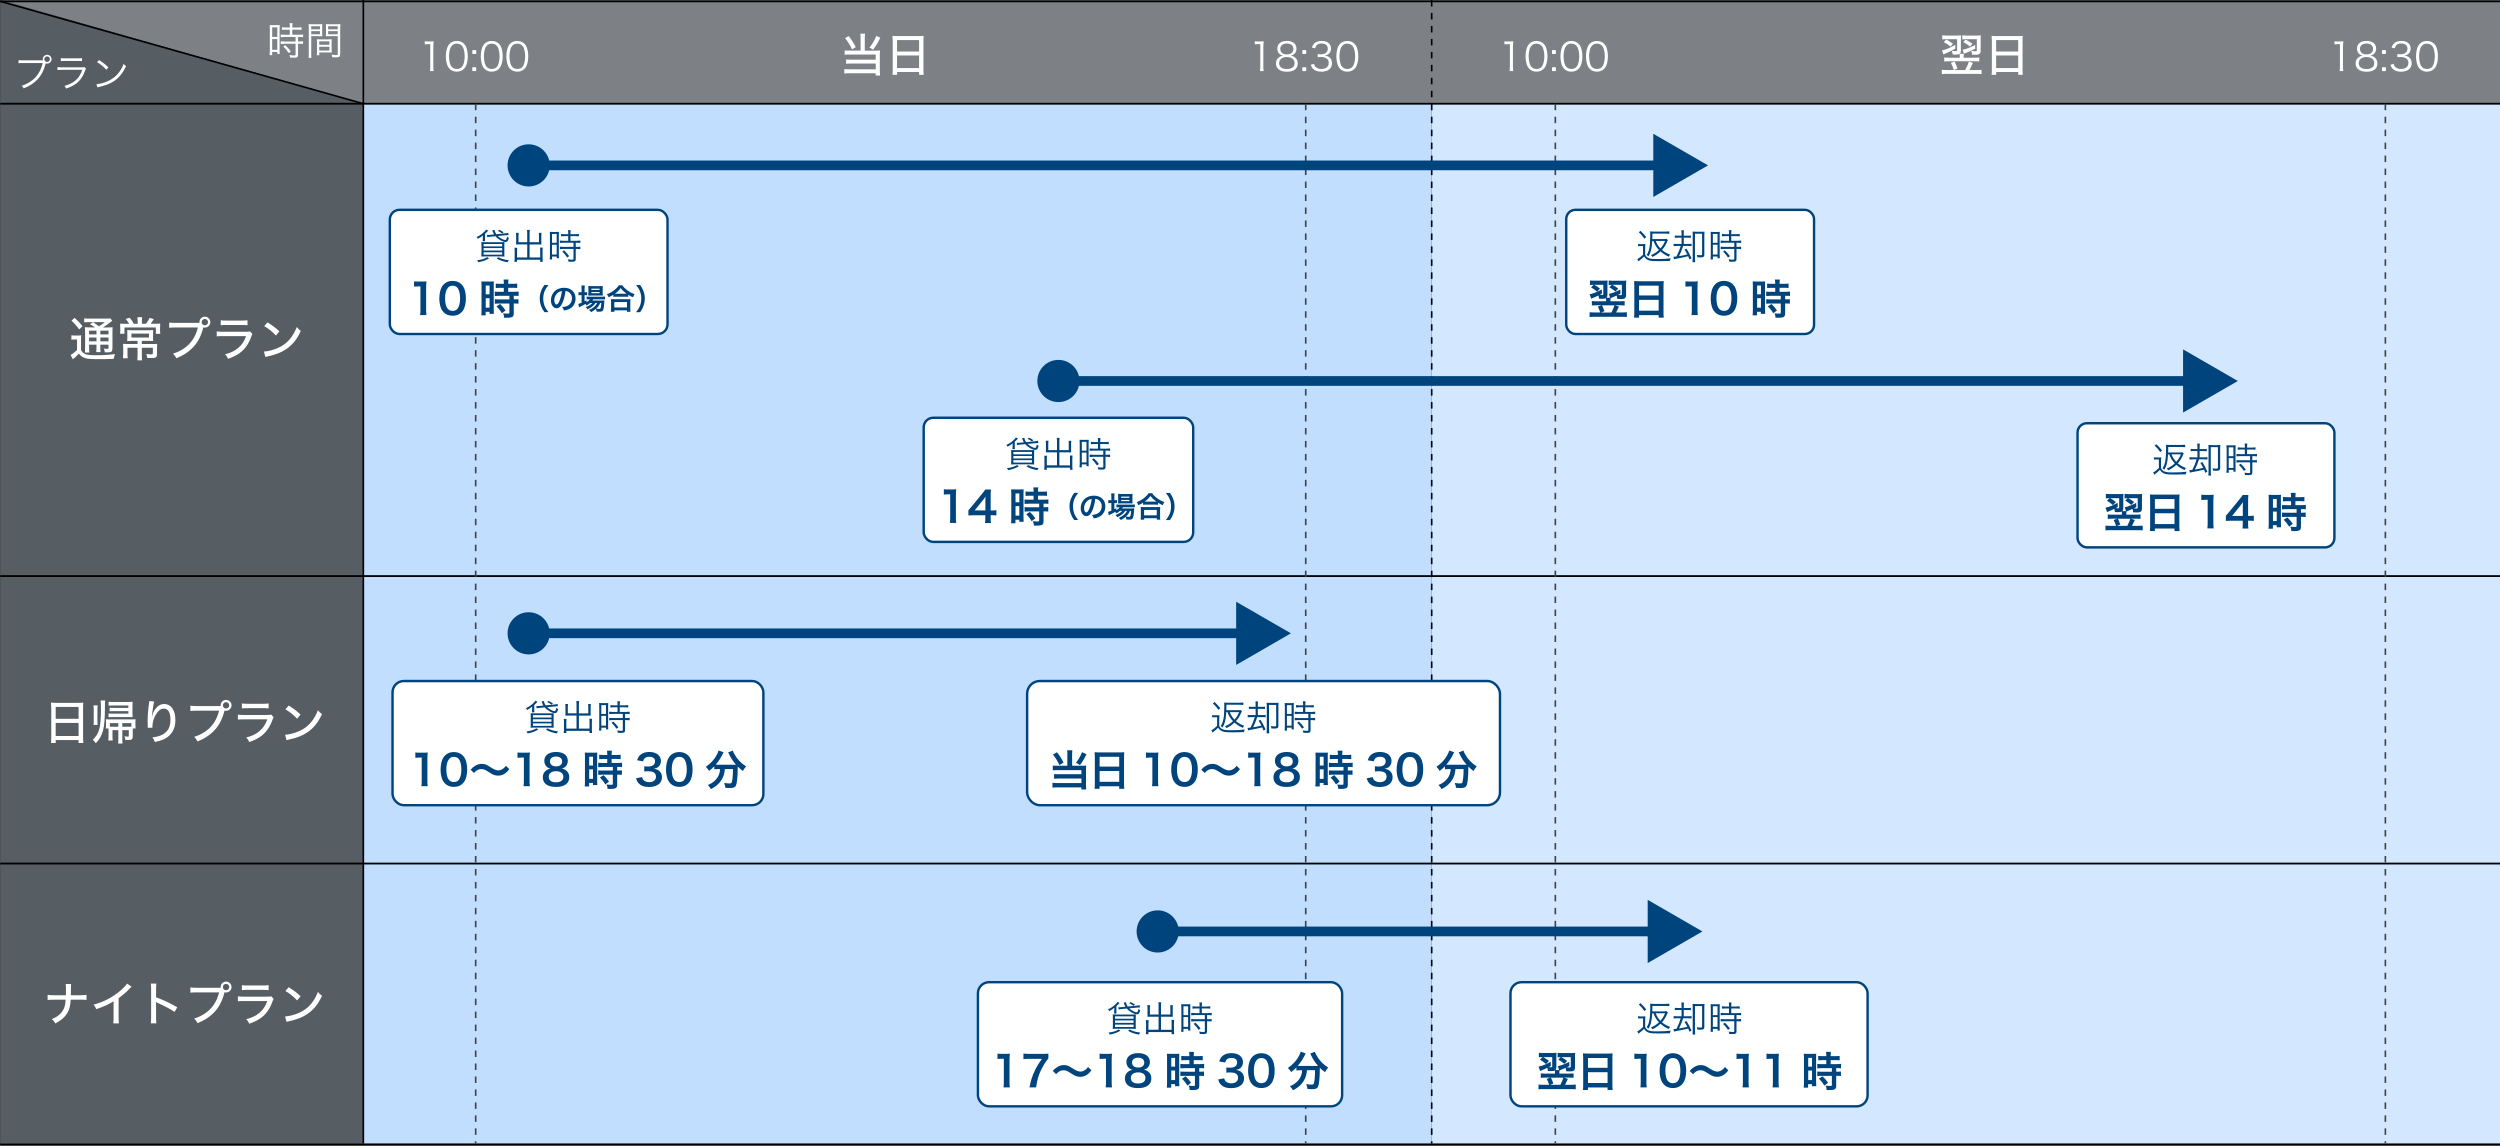 <?xml version="1.0" encoding="UTF-8"?><svg id="_レイヤー_2" xmlns="http://www.w3.org/2000/svg" viewBox="0 0 690.06 316.2"><rect x="0" y="0" width="690.06" height="316.2" fill="#333333" stroke="none"/><defs><style>.cls-1{fill:#00447d;}.cls-2{fill:#565d63;}.cls-3{fill:#c2deff;}.cls-4{stroke-width:.5px;}.cls-4,.cls-5,.cls-6,.cls-7,.cls-8,.cls-9{fill:none;}.cls-4,.cls-5,.cls-8{stroke:#000;}.cls-5,.cls-6,.cls-8{stroke-width:.45px;}.cls-6{stroke:#424242;}.cls-6,.cls-8{stroke-dasharray:1.79 1.79;}.cls-10{fill:#fff;}.cls-7{stroke-width:2.68px;}.cls-7,.cls-9{stroke:#00447d;}.cls-11{fill:#7d8186;}.cls-9{stroke-width:.67px;}.cls-12{fill:#d3e7ff;}</style></defs><g id="_特記事項"><polygon class="cls-2" points=".06 0 100.29 28.63 100.29 315.64 .06 315.64 .06 0"/><rect class="cls-3" x="100.29" y="28.63" width="294.88" height="287"/><rect class="cls-12" x="395.18" y="28.63" width="294.88" height="287"/><polygon class="cls-11" points=".06 0 690.06 0 690.06 28.63 100.29 28.63 .06 0"/><line class="cls-4" x1=".06" y1="28.63" x2="690.06" y2="28.63"/><line class="cls-4" x1=".06" y1="159.01" x2="690.06" y2="159.01"/><line class="cls-4" x1=".06" y1="238.36" x2="690.06" y2="238.36"/><line class="cls-4" x1=".06" y1="315.95" x2="690.06" y2="315.95"/><line class="cls-5" x1="100.29" x2="100.29" y2="315.64"/><line class="cls-6" x1="131.3" y1="28.63" x2="131.3" y2="315.64"/><line class="cls-6" x1="360.41" y1="28.63" x2="360.41" y2="315.64"/><line class="cls-6" x1="429.31" y1="28.63" x2="429.31" y2="315.64"/><line class="cls-6" x1="658.42" y1="28.63" x2="658.42" y2="315.64"/><line class="cls-4" x1=".06" y1=".37" x2="690.06" y2=".37"/><line class="cls-8" x1="395.18" x2="395.18" y2="315.64"/><line class="cls-5" x1="100.29" y1="28.63" x2=".06" y2=".37"/><rect class="cls-10" x="107.6" y="57.92" width="76.65" height="34.27" rx="2.68" ry="2.68"/><rect class="cls-9" x="107.6" y="57.92" width="76.65" height="34.27" rx="2.68" ry="2.68"/><path class="cls-10" d="M11.84,16.66c-.03-.12-.04-.21-.04-.31,0-.68.55-1.22,1.22-1.22s1.21.55,1.21,1.21-.55,1.22-1.22,1.22c-.12,0-.23-.01-.38-.05l-.02.06c-.53,1.91-1.21,3.25-2.19,4.28-1.12,1.17-2.33,1.96-3.91,2.55-.15-.33-.27-.48-.53-.74,1.44-.4,2.96-1.34,3.93-2.44.88-1,1.5-2.26,1.88-3.82h-5.47c-.62,0-.88.02-1.2.06v-.86c.39.05.63.06,1.21.06h5.5ZM12.24,16.33c0,.43.34.77.77.77s.76-.34.76-.77-.34-.76-.76-.76-.77.34-.77.76Z"/><path class="cls-10" d="M15.86,18.52c.39.05.61.06,1.26.06h5.51c.4,0,.52-.01.7-.08l.4.46c-.1.15-.12.2-.3.68-.91,2.5-2.4,3.88-5.18,4.81-.13-.31-.2-.43-.46-.74,1.44-.41,2.38-.89,3.19-1.63.76-.7,1.25-1.49,1.74-2.81h-5.61c-.57,0-.88.01-1.25.05v-.81ZM16.79,16.03c.31.06.53.08,1.13.08h3.59c.6,0,.82-.01,1.13-.08v.83c-.29-.04-.55-.05-1.12-.05h-3.61c-.57,0-.83.01-1.12.05v-.83Z"/><path class="cls-10" d="M26.63,23.23c.84-.03,2.13-.37,3.13-.83,2.07-.92,3.51-2.5,4.38-4.78.25.33.35.43.66.63-.86,1.87-1.86,3.13-3.28,4.1-1.11.75-2.21,1.19-4.01,1.6-.29.06-.38.09-.64.17l-.24-.9ZM27.32,16.57c1.15.73,1.82,1.26,2.59,2.02l-.56.67c-.77-.84-1.62-1.54-2.56-2.11l.53-.58Z"/><path class="cls-10" d="M74.49,7.94c0-.45-.01-.75-.04-1.03q.23.02.99.03h.79c.55,0,.73-.01.97-.03-.03.26-.03.43-.03,1.05v5.89c0,.52.01.79.03,1.03h-.67v-.54h-1.41v.88h-.7c.04-.32.06-.69.06-1.14v-6.14ZM75.13,10.2h1.41v-2.66h-1.41v2.66ZM75.13,13.74h1.41v-2.95h-1.41v2.95ZM78.88,8.19c-.38,0-.76.02-1.03.05v-.71c.27.04.57.06,1.02.06h1.14v-.34c0-.33-.02-.58-.06-.87h.79c-.04.28-.06.52-.06.87v.34h1.53c.44,0,.74-.02,1.02-.06v.71c-.28-.03-.61-.05-1.02-.05h-1.53v1.4h1.9c.47,0,.82-.02,1.08-.06v.72c-.29-.04-.6-.06-1.04-.06h-.35v1.26h.33c.47,0,.78-.02,1.05-.06v.74c-.31-.04-.6-.06-1.05-.06h-.33v3.01c0,.69-.24.85-1.24.85-.17,0-.34-.01-.97-.04-.02-.28-.06-.47-.17-.71.42.08.9.13,1.22.13.41,0,.48-.04.48-.28v-2.95h-3.03c-.4,0-.76.02-1.07.06v-.74c.27.04.59.06,1.08.06h3.02v-1.26h-3.02c-.44,0-.76.02-1.08.06v-.72c.27.04.62.06,1.08.06h1.43v-1.4h-1.13ZM79.7,14.65c-.56-.82-.86-1.19-1.49-1.8l.53-.38c.64.61,1,1.01,1.55,1.75l-.58.43Z"/><path class="cls-10" d="M85.9,14.78c0,.6.02.92.06,1.2h-.79c.04-.29.06-.62.06-1.2v-6.94c0-.53-.01-.84-.04-1.18.3.03.58.04,1.13.04h1.54c.54,0,.79-.01,1.1-.04-.02.3-.03.62-.03,1.02v1.33c0,.43.01.73.03,1-.29-.02-.66-.03-1.08-.03h-1.97v4.8ZM85.9,8.09h2.41v-.86h-2.41v.86ZM85.9,9.46h2.41v-.87h-2.41v.87ZM91.54,13.53c0,.41.01.7.03.98-.3-.02-.66-.03-1.1-.03h-2.35v.75h-.67c.04-.29.05-.57.05-1.01v-2.38c0-.39-.01-.7-.03-1.01.32.03.58.04,1.06.04h1.97c.49,0,.74-.01,1.06-.04-.02.3-.03.58-.03,1.01v1.7ZM88.12,12.36h2.8v-.96h-2.8v.96ZM88.12,13.94h2.8v-1.04h-2.8v1.04ZM93.88,14.94c0,.71-.23.89-1.1.89-.23,0-.81-.02-1.07-.04-.04-.29-.1-.46-.19-.69.5.06.96.11,1.18.11.44,0,.53-.05.53-.31v-4.92h-2.2c-.45,0-.79.01-1.08.03.02-.28.03-.6.03-1v-1.33c0-.38-.01-.7-.03-1.02.3.03.55.04,1.1.04h1.77c.56,0,.82-.01,1.13-.04-.04.42-.05.7-.05,1.18v7.1ZM90.58,8.09h2.64v-.86h-2.64v.86ZM90.58,9.46h2.64v-.87h-2.64v.87Z"/><path class="cls-10" d="M117.24,11.4c.28.04.48.05.89.05h.68c.37,0,.54-.01.89-.05-.06.66-.1,1.2-.1,1.78v5.22c0,.5.02.82.09,1.21h-1.02c.06-.38.09-.72.09-1.21v-6.22h-.58c-.34,0-.62.02-.93.06v-.85Z"/><path class="cls-10" d="M124.12,19.02c-.29-.29-.52-.62-.64-.99-.27-.75-.41-1.6-.41-2.48,0-1.14.25-2.3.62-2.92.52-.87,1.34-1.32,2.41-1.32.79,0,1.48.26,1.97.76.3.3.52.63.64.99.27.74.41,1.6.41,2.49,0,1.3-.28,2.45-.75,3.1-.54.75-1.29,1.13-2.28,1.13-.79,0-1.46-.26-1.97-.76ZM124.75,12.6c-.23.25-.4.52-.48.78-.23.66-.33,1.39-.33,2.17,0,1,.21,2.05.5,2.56.38.62.93.93,1.67.93.54,0,1-.17,1.32-.5.24-.25.41-.53.5-.84.23-.67.33-1.38.33-2.17,0-.93-.2-2-.48-2.5-.35-.64-.93-.98-1.69-.98-.56,0-1,.18-1.34.55Z"/><path class="cls-10" d="M131.44,14.89h-1.06v-1.06h1.06v1.06ZM130.37,19.62v-1.06h1.06v1.06h-1.06Z"/><path class="cls-10" d="M133.76,19.02c-.29-.29-.52-.62-.64-.99-.27-.75-.41-1.6-.41-2.48,0-1.14.25-2.3.62-2.92.52-.87,1.34-1.32,2.41-1.32.79,0,1.48.26,1.97.76.3.3.52.63.64.99.27.74.41,1.6.41,2.49,0,1.3-.28,2.45-.75,3.1-.54.75-1.29,1.13-2.28,1.13-.79,0-1.46-.26-1.97-.76ZM134.38,12.6c-.23.25-.4.52-.48.78-.23.66-.33,1.39-.33,2.17,0,1,.21,2.05.5,2.56.38.62.93.93,1.67.93.54,0,1-.17,1.32-.5.24-.25.41-.53.5-.84.23-.67.33-1.38.33-2.17,0-.93-.2-2-.48-2.5-.35-.64-.93-.98-1.69-.98-.56,0-1,.18-1.34.55Z"/><path class="cls-10" d="M140.81,19.02c-.29-.29-.52-.62-.64-.99-.27-.75-.41-1.6-.41-2.48,0-1.14.25-2.3.62-2.92.52-.87,1.34-1.32,2.41-1.32.79,0,1.48.26,1.97.76.3.3.52.63.64.99.27.74.41,1.6.41,2.49,0,1.3-.28,2.45-.75,3.1-.54.75-1.29,1.13-2.28,1.13-.79,0-1.46-.26-1.97-.76ZM141.44,12.6c-.23.25-.4.52-.48.78-.23.66-.33,1.39-.33,2.17,0,1,.21,2.05.5,2.56.38.62.93.93,1.67.93.54,0,1-.17,1.32-.5.24-.25.41-.53.5-.84.23-.67.33-1.38.33-2.17,0-.93-.2-2-.48-2.5-.35-.64-.93-.98-1.69-.98-.56,0-1,.18-1.34.55Z"/><path class="cls-10" d="M237.54,10.48c0-.51-.02-.85-.08-1.19h1.32c-.05.3-.08.64-.08,1.19v3.5h3.21c.4,0,.64-.01.99-.06-.04.34-.05.61-.05,1.03v4.55c0,.55.03.95.08,1.35h-1.21v-.63h-7.38c-.55,0-.93.03-1.29.08v-1.23c.36.05.66.06,1.24.06h7.44v-1.59h-7.02c-.53,0-.85.01-1.17.05v-1.18c.29.05.6.06,1.19.06h6.99v-1.42h-7.35c-.54,0-.83.01-1.23.06v-1.2c.38.05.71.06,1.27.06h3.13v-3.5ZM234.27,9.96c.9,1.17,1.4,1.94,1.94,3.06l-1.03.6c-.58-1.25-1.06-2.03-1.92-3.09l1-.56ZM242.98,10.42c-.74,1.53-1.17,2.24-2,3.29l-.98-.6c.86-1.04,1.3-1.8,1.88-3.21l1.1.51Z"/><path class="cls-10" d="M246.41,11.2c0-.49-.03-.89-.06-1.3.4.05.8.06,1.38.06h5.89c.59,0,.95-.01,1.33-.06-.05.41-.06.78-.06,1.23v8.08c0,.63.03,1.01.08,1.44h-1.27v-.78h-6.09v.78h-1.27c.05-.41.08-.88.08-1.44v-8ZM247.6,14.22h6.09v-3.16h-6.09v3.16ZM247.6,18.78h6.09v-3.47h-6.09v3.47Z"/><path class="cls-10" d="M545.57,19.34c.61,0,1.05-.02,1.39-.08v1.2c-.36-.05-.81-.08-1.43-.08h-8.11c-.6,0-1.06.02-1.43.08v-1.2c.38.05.8.08,1.39.08h5.05c.48-.84.8-1.6,1.04-2.35l1.1.38c-.38.85-.61,1.35-.98,1.98h1.97ZM539.74,13.41c-1.14.63-1.75.93-2.68,1.34-.3.12-.38.16-.6.28l-.43-1.1c.98-.2,2.05-.66,3.65-1.55l.06,1.04ZM540.94,15.54c0-.26-.01-.48-.05-.69-.26.17-.53.23-1.19.23-.13,0-.31-.01-.71-.04-.06-.46-.1-.63-.25-1.01.39.06.79.1,1.04.1.34,0,.43-.08.43-.34v-2.97h-2.93c-.56,0-.79.01-1.17.06v-1.14c.36.05.7.08,1.27.08h2.67c.66,0,.94-.01,1.25-.05-.04.31-.05.59-.05,1.24v2.94c0,.49-.08.69-.34.89h1.15c-.04.21-.05.41-.05.71v.38h2.98c.6,0,1-.03,1.33-.08v1.13c-.36-.05-.75-.06-1.3-.06h-7.04c-.58,0-.95.01-1.33.06v-1.13c.38.05.73.08,1.29.08h3.01v-.39ZM538.34,12.86c-.54-.5-.96-.79-1.82-1.24l.7-.71c.73.39,1.17.66,1.84,1.18l-.73.78ZM539.28,19.33c-.24-.83-.41-1.28-.79-1.97l1.01-.36c.36.68.49.98.81,1.93l-1.04.4ZM542.8,10.82c-.53,0-.8.01-1.17.06v-1.14c.33.05.69.08,1.3.08h2.64c.61,0,.96-.01,1.19-.05-.04.3-.05.65-.05,1.25v2.98c0,.79-.36,1.12-1.28,1.12-.26,0-.64-.01-1.09-.04-.03-.34-.09-.64-.24-1.03.4.06.85.1,1.15.1s.4-.06.4-.33v-3.01h-2.87ZM545.22,13.43c-.76.4-1.09.55-2.04.96-.31.12-.35.15-.71.29q-.19.08-.36.15l-.38-1.1c.99-.17,1.94-.54,3.45-1.33l.05,1.03ZM543.75,12.85c-.6-.51-.99-.78-1.84-1.24l.65-.69c.8.43,1.12.63,1.88,1.18l-.69.75Z"/><path class="cls-10" d="M549.79,11.2c0-.49-.03-.89-.06-1.3.4.05.8.06,1.38.06h5.89c.59,0,.95-.01,1.33-.06-.05.41-.06.78-.06,1.23v8.08c0,.63.03,1.01.08,1.44h-1.27v-.78h-6.09v.78h-1.27c.05-.41.08-.88.08-1.44v-8ZM550.98,14.22h6.09v-3.16h-6.09v3.16ZM550.98,18.78h6.09v-3.47h-6.09v3.47Z"/><path class="cls-10" d="M346.35,11.4c.28.04.48.05.89.05h.68c.37,0,.54-.01.89-.05-.06.66-.1,1.2-.1,1.78v5.22c0,.5.02.82.09,1.21h-1.02c.06-.38.09-.72.09-1.21v-6.22h-.58c-.34,0-.62.02-.93.06v-.85Z"/><path class="cls-10" d="M357.4,15.81c.54.4.81.97.81,1.69,0,1.47-1.07,2.3-2.96,2.3s-3.05-.82-3.05-2.3c0-.77.31-1.36.96-1.78.33-.21.57-.3.97-.37-.95-.17-1.56-.93-1.56-1.93,0-1.3,1.02-2.13,2.64-2.13s2.65.81,2.65,2.13c0,1-.6,1.75-1.56,1.93.45.06.75.19,1.11.46ZM353.07,17.44c0,1.02.78,1.62,2.12,1.62.75,0,1.36-.19,1.73-.56.27-.25.41-.62.41-1.06,0-1.05-.81-1.69-2.13-1.69s-2.13.64-2.13,1.69ZM353.39,13.48c0,.96.69,1.54,1.82,1.54s1.8-.58,1.8-1.54c0-.9-.71-1.47-1.82-1.47s-1.8.58-1.8,1.47Z"/><path class="cls-10" d="M360.54,14.89h-1.06v-1.06h1.06v1.06ZM359.48,19.62v-1.06h1.06v1.06h-1.06Z"/><path class="cls-10" d="M362.69,17.63c.17.56.32.78.66,1.02.37.26.84.39,1.39.39,1.25,0,2.03-.64,2.03-1.67s-.76-1.64-2.19-1.64c-.3,0-.57.02-.86.05v-.85c.25.04.5.06.79.06.71,0,1.24-.16,1.57-.49.27-.26.43-.66.43-1.04,0-.92-.64-1.46-1.73-1.46-.66,0-1.13.18-1.43.57-.15.19-.23.37-.34.76l-.89-.19c.18-.55.31-.79.58-1.07.47-.52,1.2-.78,2.14-.78,1.56,0,2.55.82,2.55,2.11,0,.66-.28,1.24-.75,1.57-.28.2-.52.29-1.01.39.62.06.96.18,1.32.46.47.37.72.93.72,1.62,0,1.45-1.12,2.35-2.91,2.35-1.08,0-1.89-.3-2.41-.88-.23-.26-.35-.49-.55-1.04l.9-.23Z"/><path class="cls-10" d="M369.92,19.02c-.29-.29-.52-.62-.64-.99-.27-.75-.41-1.6-.41-2.48,0-1.14.25-2.3.62-2.92.52-.87,1.34-1.32,2.41-1.32.79,0,1.48.26,1.97.76.3.3.52.63.64.99.27.74.41,1.6.41,2.49,0,1.3-.28,2.45-.75,3.1-.54.75-1.29,1.13-2.28,1.13-.79,0-1.46-.26-1.97-.76ZM370.54,12.6c-.23.25-.4.52-.48.78-.23.66-.33,1.39-.33,2.17,0,1,.21,2.05.5,2.56.38.62.93.93,1.67.93.54,0,1-.17,1.32-.5.24-.25.41-.53.5-.84.23-.67.33-1.38.33-2.17,0-.93-.2-2-.48-2.5-.35-.64-.93-.98-1.69-.98-.56,0-1,.18-1.34.55Z"/><path class="cls-10" d="M415.25,11.4c.28.04.48.05.89.05h.68c.37,0,.54-.01.89-.05-.06.66-.1,1.2-.1,1.78v5.22c0,.5.02.82.09,1.21h-1.02c.06-.38.09-.72.09-1.21v-6.22h-.58c-.34,0-.62.02-.93.06v-.85Z"/><path class="cls-10" d="M422.14,19.02c-.29-.29-.52-.62-.64-.99-.27-.75-.41-1.6-.41-2.48,0-1.14.25-2.3.62-2.92.52-.87,1.34-1.32,2.41-1.32.79,0,1.48.26,1.97.76.3.3.52.63.64.99.27.74.41,1.6.41,2.49,0,1.3-.28,2.45-.75,3.1-.54.75-1.29,1.13-2.28,1.13-.79,0-1.46-.26-1.97-.76ZM422.76,12.6c-.23.25-.4.52-.48.78-.23.66-.33,1.39-.33,2.17,0,1,.21,2.05.5,2.56.38.62.93.93,1.67.93.54,0,1-.17,1.32-.5.24-.25.41-.53.5-.84.23-.67.33-1.38.33-2.17,0-.93-.2-2-.48-2.5-.35-.64-.93-.98-1.69-.98-.56,0-1,.18-1.34.55Z"/><path class="cls-10" d="M429.45,14.89h-1.06v-1.06h1.06v1.06ZM428.39,19.62v-1.06h1.06v1.06h-1.06Z"/><path class="cls-10" d="M431.77,19.02c-.29-.29-.52-.62-.64-.99-.27-.75-.41-1.6-.41-2.48,0-1.14.25-2.3.62-2.92.52-.87,1.34-1.32,2.41-1.32.79,0,1.48.26,1.97.76.3.3.52.63.64.99.27.74.41,1.6.41,2.49,0,1.3-.28,2.45-.75,3.1-.54.75-1.29,1.13-2.28,1.13-.79,0-1.46-.26-1.97-.76ZM432.39,12.6c-.23.25-.4.52-.48.78-.23.66-.33,1.39-.33,2.17,0,1,.21,2.05.5,2.56.38.62.93.93,1.67.93.54,0,1-.17,1.32-.5.24-.25.41-.53.5-.84.23-.67.33-1.38.33-2.17,0-.93-.2-2-.48-2.5-.35-.64-.93-.98-1.69-.98-.56,0-1,.18-1.34.55Z"/><path class="cls-10" d="M438.82,19.02c-.29-.29-.52-.62-.64-.99-.27-.75-.41-1.6-.41-2.48,0-1.14.25-2.3.62-2.92.52-.87,1.34-1.32,2.41-1.32.79,0,1.48.26,1.97.76.3.3.52.63.64.99.27.74.41,1.6.41,2.49,0,1.3-.28,2.45-.75,3.1-.54.75-1.29,1.13-2.28,1.13-.79,0-1.46-.26-1.97-.76ZM439.45,12.6c-.23.25-.4.52-.48.78-.23.66-.33,1.39-.33,2.17,0,1,.21,2.05.5,2.56.38.62.93.93,1.67.93.54,0,1-.17,1.32-.5.24-.25.41-.53.5-.84.23-.67.33-1.38.33-2.17,0-.93-.2-2-.48-2.5-.35-.64-.93-.98-1.69-.98-.56,0-1,.18-1.34.55Z"/><path class="cls-10" d="M644.36,11.4c.28.04.48.05.89.05h.68c.37,0,.54-.01.89-.05-.06.66-.1,1.2-.1,1.78v5.22c0,.5.02.82.09,1.21h-1.02c.06-.38.09-.72.09-1.21v-6.22h-.58c-.34,0-.62.02-.93.06v-.85Z"/><path class="cls-10" d="M655.41,15.81c.54.4.81.97.81,1.69,0,1.47-1.07,2.3-2.96,2.3s-3.05-.82-3.05-2.3c0-.77.31-1.36.96-1.78.33-.21.57-.3.97-.37-.95-.17-1.56-.93-1.56-1.93,0-1.3,1.02-2.13,2.64-2.13s2.65.81,2.65,2.13c0,1-.6,1.75-1.56,1.93.45.06.75.19,1.11.46ZM651.08,17.44c0,1.02.78,1.62,2.12,1.62.75,0,1.36-.19,1.73-.56.27-.25.41-.62.41-1.06,0-1.05-.81-1.69-2.13-1.69s-2.13.64-2.13,1.69ZM651.4,13.48c0,.96.69,1.54,1.82,1.54s1.8-.58,1.8-1.54c0-.9-.71-1.47-1.82-1.47s-1.8.58-1.8,1.47Z"/><path class="cls-10" d="M658.56,14.89h-1.06v-1.06h1.06v1.06ZM657.49,19.62v-1.06h1.06v1.06h-1.06Z"/><path class="cls-10" d="M660.7,17.63c.17.56.32.78.66,1.02.37.26.84.39,1.39.39,1.25,0,2.03-.64,2.03-1.67s-.76-1.64-2.19-1.64c-.3,0-.57.02-.86.05v-.85c.25.04.5.06.79.06.71,0,1.24-.16,1.57-.49.27-.26.43-.66.43-1.04,0-.92-.64-1.46-1.73-1.46-.66,0-1.13.18-1.43.57-.15.19-.23.37-.34.76l-.89-.19c.18-.55.31-.79.58-1.07.47-.52,1.2-.78,2.14-.78,1.56,0,2.55.82,2.55,2.11,0,.66-.28,1.24-.75,1.57-.28.2-.52.29-1.01.39.62.06.96.18,1.32.46.47.37.72.93.72,1.62,0,1.45-1.12,2.35-2.91,2.35-1.08,0-1.89-.3-2.41-.88-.23-.26-.35-.49-.55-1.04l.9-.23Z"/><path class="cls-10" d="M667.93,19.02c-.29-.29-.52-.62-.64-.99-.27-.75-.41-1.6-.41-2.48,0-1.14.25-2.3.62-2.92.52-.87,1.34-1.32,2.41-1.32.79,0,1.48.26,1.97.76.3.3.52.63.64.99.27.74.41,1.6.41,2.49,0,1.3-.28,2.45-.75,3.1-.54.75-1.29,1.13-2.28,1.13-.79,0-1.46-.26-1.97-.76ZM668.55,12.6c-.23.25-.4.52-.48.78-.23.66-.33,1.39-.33,2.17,0,1,.21,2.05.5,2.56.38.62.93.93,1.67.93.54,0,1-.17,1.32-.5.24-.25.41-.53.5-.84.23-.67.33-1.38.33-2.17,0-.93-.2-2-.48-2.5-.35-.64-.93-.98-1.69-.98-.56,0-1,.18-1.34.55Z"/><path class="cls-10" d="M19.7,92.55c.3.05.53.06.96.06h.78c.4,0,.66-.01.99-.06-.05.38-.06.73-.06,1.4v2.68c.29.53.57.79,1.09,1.07.48.23,1.38.35,2.69.35,2.17,0,3.87-.09,5.59-.31-.16.42-.27.85-.34,1.31-1.52.07-3.03.09-4.6.09-2.35,0-3.28-.14-4.04-.61-.38-.22-.58-.43-.98-.92q-.48.52-.88.88c-.05.04-.31.27-.81.68l-.6-1.2c.47-.22,1.13-.73,1.77-1.35v-2.91h-.71c-.34,0-.56.01-.85.06v-1.22ZM20.59,87.73c.92.82,1.53,1.47,2.18,2.33l-.91.87c-.7-.99-1.24-1.59-2.13-2.41l.86-.79ZM26.24,90.37c-.56-.39-1-.66-1.43-.87l.86-.56c.56.34.94.6,1.66,1.12.68-.42,1.01-.65,1.61-1.14h-4.37c-.62,0-.94.01-1.33.07v-1.12c.38.05.77.08,1.47.08h4.34c.81,0,1.17-.01,1.4-.08l.53.66q-.17.12-.65.51c-.56.46-1.21.92-1.91,1.34h1.3c.66,0,1.05-.01,1.37-.06-.04.34-.05.79-.05,1.53v4.12c0,1.07-.23,1.29-1.33,1.29-.06,0-.68-.01-.79-.01-.04-.43-.1-.7-.26-1.04.38.07.7.09.94.09.3,0,.34-.04.34-.36v-.81h-2.25v.65c0,.7.01,1.01.08,1.42h-1.22c.05-.35.08-.77.08-1.42v-.65h-2.04v.79c0,.73.03,1.09.08,1.39h-1.24c.04-.34.06-.74.06-1.39v-4.11c0-.79-.01-1.11-.05-1.5.39.05.79.06,1.43.06h1.36ZM24.59,91.28v1.03h2.04v-1.03h-2.04ZM24.59,94.21h2.04v-1.04h-2.04v1.04ZM27.7,92.3h2.25v-1.03h-2.25v1.03ZM29.95,93.17h-2.25v1.04h2.25v-1.04Z"/><path class="cls-10" d="M37.99,88.49c0-.34-.03-.66-.06-.94h1.3c-.04.3-.06.58-.06.95v.86h1.13c.46-.6.7-1,1.01-1.64l1.14.38c-.53.81-.58.87-.88,1.26h1.24c.81,0,1.05-.01,1.42-.05-.04.33-.05.68-.05,1.21v.77c0,.3.03.57.06.85h-1.21v-1.75h-8.68v1.73h-1.2c.04-.34.05-.6.05-.87v-.79c0-.44-.01-.75-.05-1.13.34.04.7.05,1.3.05h1.21c-.33-.55-.55-.86-.96-1.34l1.13-.34c.51.66.71.96,1.1,1.68h1.07v-.87ZM36.32,94.09c-.53,0-.88.01-1.21.05.03-.3.04-.48.04-1.09v-.9c0-.43-.01-.77-.04-1.04.34.04.77.05,1.23.05h4.72c.53,0,.9-.01,1.22-.05-.03.33-.04.56-.04,1.05v.88c0,.62.01.86.04,1.09-.39-.04-.79-.05-1.29-.05h-1.85v.88h2.98c.65,0,.99-.01,1.27-.05-.04.3-.05.62-.05,1.17v1.7c0,.86-.31,1.05-1.62,1.05-.36,0-.42,0-1.08-.04-.05-.48-.1-.7-.26-1.08.52.07.95.1,1.3.1.42,0,.51-.05.51-.3v-1.52h-3.04v2.11c0,.58.01.94.06,1.36h-1.3c.04-.43.06-.82.06-1.36v-2.11h-2.78v1.61c0,.61.01.96.06,1.29h-1.3c.04-.36.06-.78.06-1.31v-1.57c0-.46-.01-.78-.05-1.1.34.04.74.05,1.22.05h2.78v-.88h-1.66ZM36.28,92.08v1.09h4.84v-1.09h-4.84Z"/><path class="cls-10" d="M55.06,89.13c-.01-.07-.01-.14-.01-.21,0-.83.66-1.51,1.5-1.51s1.51.68,1.51,1.51-.68,1.51-1.51,1.51c-.14,0-.29-.03-.42-.07-.03.07-.05.16-.08.27-.65,2.47-1.66,4.24-3.24,5.71-1.17,1.09-2.31,1.79-4.13,2.55-.29-.58-.44-.78-.94-1.27,1.16-.36,1.91-.72,2.89-1.35,2.05-1.35,3.33-3.22,4-5.88h-6.2c-.87,0-1.22.03-1.73.09v-1.46c.52.08.88.1,1.75.1h6.6ZM55.67,88.92c0,.48.39.88.87.88s.88-.4.88-.88-.39-.88-.88-.88-.87.4-.87.88Z"/><path class="cls-10" d="M59.82,91.48c.58.07.95.09,1.79.09h6.21c.68,0,.88-.01,1.21-.1l.64.73c-.12.21-.18.35-.35.82-.72,1.94-1.69,3.33-3.08,4.37-.92.68-1.77,1.11-3.29,1.65-.23-.53-.35-.72-.83-1.26,1.6-.39,2.67-.9,3.68-1.78.99-.85,1.55-1.68,2.13-3.22h-6.34c-1.03,0-1.31.01-1.77.07v-1.35ZM60.93,88.4c.56.08.7.09,1.62.09h4.12c.78,0,1.04-.01,1.64-.09v1.37c-.51-.05-.86-.07-1.62-.07h-4.15c-.69,0-.97.01-1.61.07v-1.37Z"/><path class="cls-10" d="M72.85,97.04c1.05-.04,2.63-.44,3.82-.98,1.62-.71,2.85-1.7,3.87-3.16.58-.86.96-1.56,1.37-2.63.43.53.6.69,1.13,1.07-1.08,2.35-2.3,3.86-4.06,5.04-1.31.9-2.93,1.53-4.91,1.95-.49.1-.55.12-.82.21l-.4-1.51ZM73.83,88.98c1.48.92,2.3,1.55,3.28,2.48l-.94,1.16c-1-1.07-2.05-1.91-3.24-2.6l.9-1.04Z"/><path class="cls-10" d="M14.13,195.28c0-.51-.03-.92-.06-1.35.42.05.83.07,1.43.07h6.11c.61,0,.99-.01,1.38-.07-.05.43-.06.81-.06,1.27v8.38c0,.65.03,1.05.08,1.5h-1.31v-.81h-6.32v.81h-1.31c.05-.43.08-.91.08-1.5v-8.31ZM15.37,198.41h6.32v-3.28h-6.32v3.28ZM15.37,203.15h6.32v-3.6h-6.32v3.6Z"/><path class="cls-10" d="M29.02,193.34c-.04.29-.05.64-.05,1.34,0,3.61-.17,5.69-.55,7.02-.23.84-.65,1.74-1.12,2.42-.25.35-.44.58-.87,1.03-.25-.43-.46-.66-.83-.95.92-.88,1.42-1.66,1.75-2.77.21-.68.34-1.47.4-2.47.08-.94.12-2.09.12-2.89,0-1.52-.03-2.33-.1-2.73h1.25ZM25.81,200.1c.05-.29.06-.56.06-1.03v-3.38c0-.38-.03-.7-.08-.98h1.16c-.04.3-.06.58-.06.98v3.38c0,.46.01.71.05,1.03h-1.13ZM31.05,201.56v1.6c0,.51.01.84.06,1.22h-1.23c.05-.36.08-.78.08-1.33v-1.5c0-.17,0-.27-.01-.47h-.73c.04-.25.05-.44.05-.82v-.9c0-.43-.01-.61-.04-.82.35.03.68.04,1.18.04h5.81c.64,0,.86-.01,1.2-.04-.03.23-.04.53-.04.79v.91c0,.34.01.56.05.83h-.78c-.01.2-.01.27-.01.47v1.73c0,.81-.26,1-1.38,1-.23,0-.38,0-.66-.01-.04-.42-.09-.65-.25-1.03.44.08.7.1.91.1.25,0,.29-.04.29-.27v-1.52h-1.79v2.34c0,.66.01.96.06,1.35h-1.22c.05-.43.06-.66.06-1.36v-2.33h-1.61ZM35.43,194.72h-4.11c-.44,0-1.01.03-1.34.05v-1.07c.47.05.81.06,1.35.06h4.07c.51,0,.81-.01,1.2-.05-.03.35-.04.56-.04,1.01v2.29c0,.42.01.61.04.94-.21-.01-.53-.03-1.1-.03h-4.23c-.6,0-.98.01-1.31.05v-1.03c.4.04.64.05,1.29.05h4.19v-.71h-3.94c-.61,0-.79,0-1.24.04v-.96c.35.03.62.04,1.22.04h3.95v-.69ZM32.66,199.6h-2.33v.99c.23.01.4.01.66.01h1.66v-1ZM35.73,200.6c.2,0,.3,0,.53-.01v-.99h-2.51v1h1.98Z"/><path class="cls-10" d="M42.59,193.64c-.17.44-.21.68-.51,2.73-.1.73-.14,1.08-.17,1.46h.04q.03-.09.09-.33c.17-.68.42-1.21.78-1.72.71-.98,1.55-1.46,2.52-1.46.9,0,1.65.39,2.2,1.16.61.86.87,1.86.87,3.35,0,2.43-1.12,4.26-3.21,5.24-.66.3-1.5.56-2.46.74-.25-.64-.35-.86-.68-1.27,1.29-.16,1.99-.35,2.78-.77,1.52-.81,2.21-2.09,2.21-4.12s-.66-3.06-1.83-3.06c-.57,0-1.03.23-1.52.75-.99,1.07-1.62,2.72-1.62,4.22t.01.3l-1.31.03c.01-.07.01-.12.01-.14v-.26c-.01-.34-.04-1.33-.04-1.55,0-1.03.08-2.46.2-3.33l.21-1.65c.03-.22.04-.27.04-.44l1.39.1Z"/><path class="cls-10" d="M60.91,194.9c-.01-.07-.01-.14-.01-.21,0-.83.66-1.51,1.5-1.51s1.51.68,1.51,1.51-.68,1.51-1.51,1.51c-.14,0-.29-.03-.42-.07-.03.07-.05.16-.08.27-.65,2.47-1.66,4.24-3.24,5.71-1.17,1.09-2.31,1.79-4.13,2.55-.29-.58-.44-.78-.94-1.27,1.16-.36,1.91-.72,2.89-1.35,2.05-1.35,3.33-3.22,4-5.88h-6.2c-.87,0-1.22.03-1.73.09v-1.46c.52.08.88.1,1.76.1h6.6ZM61.52,194.69c0,.48.39.88.87.88s.88-.4.88-.88-.39-.88-.88-.88-.87.4-.87.88Z"/><path class="cls-10" d="M65.67,197.26c.58.07.95.09,1.79.09h6.21c.68,0,.88-.01,1.21-.1l.64.73c-.12.21-.18.35-.35.82-.72,1.94-1.69,3.33-3.08,4.37-.92.68-1.77,1.11-3.29,1.65-.23-.53-.35-.72-.83-1.26,1.6-.39,2.67-.9,3.68-1.78.99-.85,1.55-1.68,2.13-3.22h-6.34c-1.03,0-1.31.01-1.77.07v-1.35ZM66.77,194.17c.56.08.7.09,1.62.09h4.12c.78,0,1.04-.01,1.64-.09v1.37c-.51-.05-.86-.07-1.62-.07h-4.15c-.69,0-.98.01-1.61.07v-1.37Z"/><path class="cls-10" d="M78.69,202.81c1.05-.04,2.63-.44,3.82-.98,1.62-.71,2.85-1.7,3.87-3.16.58-.86.96-1.56,1.37-2.63.43.53.6.69,1.13,1.07-1.08,2.35-2.3,3.86-4.06,5.04-1.31.9-2.93,1.53-4.91,1.95-.49.1-.55.12-.82.21l-.4-1.51ZM79.68,194.75c1.48.92,2.3,1.55,3.28,2.48l-.94,1.16c-1-1.07-2.05-1.91-3.24-2.6l.9-1.04Z"/><path class="cls-10" d="M22.14,274.7c.81,0,1.2-.03,1.74-.09v1.39c-.49-.04-.99-.07-1.72-.07h-2.65c-.1,1.79-.34,2.72-.94,3.71-.7,1.16-1.66,1.99-3.29,2.85-.35-.61-.52-.81-.98-1.18,1.56-.65,2.57-1.48,3.17-2.6.4-.73.55-1.37.65-2.77h-3.24c-.73,0-1.25.03-1.74.07v-1.4c.6.08.96.1,1.76.1h3.29c.01-.55.01-.79.01-1.07v-.83c0-.53-.01-.86-.07-1.2h1.51c-.05.39-.06.43-.06,1.2v.83q-.03.91-.03,1.07h2.57Z"/><path class="cls-10" d="M36.31,272.37c-.22.19-.25.21-.58.56-.84.9-1.9,1.81-2.99,2.59v5.24c0,.9.03,1.31.08,1.72h-1.55c.06-.49.08-.77.08-1.72v-4.38c-1.6.97-2.41,1.34-4.78,2.17-.23-.56-.35-.75-.73-1.25,2.51-.66,4.72-1.75,6.79-3.37,1.17-.91,2.07-1.81,2.44-2.44l1.25.88Z"/><path class="cls-10" d="M41.63,282.46c.06-.56.08-.88.08-1.66v-7.74c0-.9-.01-1.2-.08-1.56h1.53c-.05.42-.08.86-.08,1.59v2.2c1.86.65,3.68,1.51,5.85,2.74l-.75,1.29c-.58-.4-.92-.61-1.61-.99-.99-.53-2.41-1.24-3.11-1.53q-.22-.09-.42-.22,0,.18.03.51c0,.12.01.52.01.65v3.07c0,.69.03,1.18.08,1.66h-1.53Z"/><path class="cls-10" d="M60.91,272.66c-.01-.07-.01-.14-.01-.21,0-.83.66-1.51,1.5-1.51s1.51.68,1.51,1.51-.68,1.51-1.51,1.51c-.14,0-.29-.03-.42-.07-.03.07-.05.16-.08.27-.65,2.47-1.66,4.24-3.24,5.71-1.17,1.09-2.31,1.79-4.13,2.55-.29-.58-.44-.78-.94-1.27,1.16-.36,1.91-.72,2.89-1.35,2.05-1.35,3.33-3.22,4-5.88h-6.2c-.87,0-1.22.03-1.73.09v-1.46c.52.08.88.1,1.76.1h6.6ZM61.52,272.45c0,.48.39.88.87.88s.88-.4.88-.88-.39-.88-.88-.88-.87.4-.87.88Z"/><path class="cls-10" d="M65.67,275.01c.58.07.95.09,1.79.09h6.21c.68,0,.88-.01,1.21-.1l.64.73c-.12.21-.18.35-.35.82-.72,1.94-1.69,3.33-3.08,4.37-.92.68-1.77,1.11-3.29,1.65-.23-.53-.35-.71-.83-1.26,1.6-.39,2.67-.9,3.68-1.78.99-.85,1.55-1.68,2.13-3.22h-6.34c-1.03,0-1.31.01-1.77.07v-1.35ZM66.77,271.93c.56.08.7.09,1.62.09h4.12c.78,0,1.04-.01,1.64-.09v1.37c-.51-.05-.86-.07-1.62-.07h-4.15c-.69,0-.98.01-1.61.07v-1.37Z"/><path class="cls-10" d="M78.69,280.56c1.05-.04,2.63-.44,3.82-.98,1.62-.71,2.85-1.7,3.87-3.16.58-.86.96-1.56,1.37-2.63.43.53.6.69,1.13,1.07-1.08,2.35-2.3,3.86-4.06,5.04-1.31.9-2.93,1.53-4.91,1.95-.49.1-.55.12-.82.21l-.4-1.51ZM79.68,272.5c1.48.92,2.3,1.55,3.28,2.48l-.94,1.16c-1-1.07-2.05-1.91-3.24-2.6l.9-1.04Z"/><line class="cls-7" x1="145.92" y1="45.65" x2="467.16" y2="45.65"/><path class="cls-1" d="M151.74,45.65c0,3.21-2.6,5.82-5.82,5.82s-5.82-2.6-5.82-5.82,2.6-5.82,5.82-5.82,5.82,2.6,5.82,5.82Z"/><polygon class="cls-1" points="456.35 36.93 471.46 45.65 456.35 54.37 456.35 36.93"/><line class="cls-7" x1="292.15" y1="105.16" x2="613.39" y2="105.16"/><path class="cls-1" d="M297.97,105.16c0,3.21-2.6,5.82-5.82,5.82s-5.82-2.6-5.82-5.82,2.6-5.82,5.82-5.82,5.82,2.6,5.82,5.82Z"/><polygon class="cls-1" points="602.58 96.44 617.69 105.16 602.58 113.88 602.58 96.44"/><line class="cls-7" x1="145.92" y1="174.81" x2="352.02" y2="174.81"/><path class="cls-1" d="M151.74,174.81c0,3.21-2.6,5.82-5.82,5.82s-5.82-2.6-5.82-5.82,2.6-5.82,5.82-5.82,5.82,2.61,5.82,5.82Z"/><polygon class="cls-1" points="341.21 166.09 356.32 174.81 341.21 183.54 341.21 166.09"/><line class="cls-7" x1="319.55" y1="257.1" x2="465.61" y2="257.1"/><path class="cls-1" d="M325.37,257.1c0,3.21-2.6,5.82-5.82,5.82s-5.82-2.6-5.82-5.82,2.61-5.82,5.82-5.82,5.82,2.6,5.82,5.82Z"/><polygon class="cls-1" points="454.8 248.38 469.91 257.1 454.8 265.83 454.8 248.38"/><path class="cls-1" d="M133.22,66.55c.03-.18.05-.33.05-.59v-.35c0-.25,0-.43.04-.63-.49.4-.76.58-1.42.94-.1-.19-.17-.3-.35-.49.75-.33,1.32-.71,1.92-1.25.37-.33.58-.57.72-.82l.58.31s-.03.04-.1.1c-.01.02-.05.06-.11.12-.23.24-.45.46-.68.66v1.43c0,.28,0,.42.05.59h-.7ZM134.97,71.34c-1.03.56-1.64.79-2.93,1.05-.14-.28-.2-.36-.35-.55,1.25-.16,1.83-.34,2.82-.87l.46.36ZM138.22,66.85c.52,0,.75,0,1.02-.04-.02.29-.03.59-.03,1.08v1.91c0,.52,0,.82.04,1.02-.26-.03-.64-.04-1.1-.04h-4.2c-.46,0-.83.01-1.09.04.02-.21.04-.52.04-1v-1.95c0-.46-.01-.77-.03-1.05.29.02.53.03,1.02.03h4.33ZM133.49,68.01h5.12v-.66h-5.12v.66ZM133.49,69.15h5.12v-.67h-5.12v.67ZM133.49,70.3h5.12v-.67h-5.12v.67ZM137.42,65.14c.25.25.49.44.78.61.44.28,1.01.5,1.28.5.21,0,.33-.25.49-.94.2.19.31.27.5.37-.2.61-.29.82-.45.96-.12.11-.27.16-.43.16-.82,0-2.1-.72-2.84-1.6l-1.48.15c-.45.04-.56.06-.78.12l-.06-.64c.09,0,.29.02.37.02s.33-.02.43-.03l1.15-.11c-.17-.28-.24-.42-.34-.72-.08-.25-.09-.28-.16-.43l.66-.09c.04.43.18.78.45,1.18l2.32-.22c.48-.05.74-.09,1-.17l.06.64c-.09,0-.14,0-.17,0-.21,0-.44.02-.85.06l-1.95.19ZM137.55,70.99c.9.48,1.63.69,2.91.84-.18.22-.23.29-.37.57-1.36-.26-2.02-.49-3.01-1.05l.47-.35ZM138.61,64.45c-.45-.34-.65-.46-1.2-.72l.39-.31c.62.3.86.43,1.21.69l-.4.34Z"/><path class="cls-1" d="M145.52,64.37c0-.44-.02-.67-.07-.9h.8c-.05.28-.07.48-.07.9v2.49h2.59v-1.86c0-.28,0-.49-.04-.72h.74c-.04.29-.05.47-.05.75v1.96c0,.2,0,.33.02.5-.2,0-.42-.02-.61-.02h-2.65v3.6h2.93v-1.87c0-.35,0-.6-.05-.85h.75c-.04.26-.05.49-.05.88v2.22c0,.35.02.57.06.83h-.71v-.59h-6.4v.59h-.71c.04-.25.06-.51.06-.83v-2.17c0-.37,0-.63-.05-.88h.75c-.04.25-.05.46-.05.84v1.82h2.81v-3.6h-2.46c-.18,0-.4,0-.61.02,0-.19.02-.33.02-.5v-1.95c0-.25-.02-.48-.05-.76h.74c-.03.21-.04.42-.04.73v1.85h2.4v-2.49Z"/><path class="cls-1" d="M151.79,64.94c0-.41,0-.69-.04-.94q.21.02.91.03h.73c.5,0,.67,0,.89-.03-.03.24-.03.39-.03.96v5.39c0,.47,0,.73.03.94h-.61v-.49h-1.29v.81h-.64c.04-.29.06-.63.06-1.04v-5.63ZM152.37,67.02h1.29v-2.44h-1.29v2.44ZM152.37,70.26h1.29v-2.71h-1.29v2.71ZM155.81,65.18c-.34,0-.7.02-.94.05v-.65c.25.04.52.06.94.06h1.04v-.32c0-.3-.02-.53-.06-.8h.73c-.04.26-.06.47-.06.8v.32h1.4c.4,0,.68-.02.94-.06v.65c-.26-.03-.56-.05-.94-.05h-1.4v1.28h1.74c.43,0,.75-.02.99-.06v.66c-.27-.04-.55-.06-.95-.06h-.32v1.15h.31c.43,0,.72-.02.96-.06v.68c-.29-.04-.55-.06-.96-.06h-.31v2.76c0,.63-.22.78-1.13.78-.16,0-.31,0-.89-.04-.02-.26-.06-.43-.16-.65.38.07.83.12,1.12.12.37,0,.44-.04.44-.26v-2.71h-2.78c-.36,0-.7.02-.98.06v-.68c.25.04.54.06.99.06h2.77v-1.15h-2.77c-.4,0-.7.02-.99.06v-.66c.25.04.57.06.99.06h1.31v-1.28h-1.03ZM156.57,71.09c-.51-.75-.79-1.09-1.37-1.65l.48-.34c.59.56.92.92,1.42,1.6l-.53.39Z"/><path class="cls-1" d="M115.96,86.97c.07-.45.09-.91.09-1.51v-6.41h-.56c-.43,0-.77.02-1.2.07v-1.48c.36.06.62.07,1.16.07h1.07c.59,0,.77-.01,1.19-.06-.07.69-.09,1.22-.09,1.92v5.88c0,.62.02,1.04.09,1.51h-1.76Z"/><path class="cls-1" d="M122.48,86.21c-.35-.35-.62-.76-.77-1.17-.3-.83-.45-1.73-.45-2.67,0-1.23.28-2.51.71-3.22.63-1.05,1.67-1.62,2.96-1.62.99,0,1.84.33,2.45.94.35.35.62.76.77,1.17.3.81.45,1.74.45,2.7,0,1.43-.31,2.69-.86,3.44-.65.91-1.62,1.37-2.83,1.37-.99,0-1.83-.33-2.44-.94ZM126.19,85.32c.52-.55.81-1.63.81-2.99s-.29-2.41-.81-2.98c-.28-.31-.74-.49-1.27-.49-.56,0-.96.19-1.3.59-.51.61-.77,1.56-.77,2.83s.22,2.23.59,2.77c.36.51.85.76,1.49.76.51,0,.97-.17,1.26-.49Z"/><path class="cls-1" d="M132.92,78.85c0-.52-.01-.83-.05-1.17.26.02.48.03,1.02.03h1.41c.52,0,.73-.01,1.01-.03-.03.27-.03.48-.03,1.15v6.65c0,.62.01.87.03,1.16h-1.19v-.58h-1.06v.98h-1.22c.05-.36.07-.77.07-1.38v-6.8ZM134.08,81.25h1.05v-2.43h-1.05v2.43ZM134.08,84.93h1.05v-2.62h-1.05v2.62ZM138.08,79.44q-.97.02-1.24.06v-1.23c.33.05.7.07,1.21.07h1.02v-.31c0-.33-.02-.58-.07-.87h1.34c-.03.27-.06.51-.06.87v.31h1.27c.5,0,.88-.02,1.21-.07v1.23c-.33-.05-.67-.06-1.2-.06h-1.28v1.1h1.6c.56,0,.98-.02,1.27-.07v1.23c-.31-.05-.63-.06-1.14-.06h-.2v.99h.15c.56,0,.87-.01,1.15-.06v1.27c-.34-.06-.63-.07-1.15-.07h-.15v2.63c0,.67-.12.95-.47,1.12-.29.13-.7.19-1.28.19q-.1,0-.91-.01c-.02-.5-.1-.85-.28-1.22.29.05.9.09,1.3.09.36,0,.43-.06.43-.31v-2.48h-2.78c-.43,0-.87.02-1.24.07v-1.27c.3.05.66.06,1.27.06h2.76v-.99h-2.76c-.49,0-.92.02-1.28.06v-1.23c.29.05.73.07,1.29.07h1.2v-1.1h-.99ZM138.53,86.47c-.46-.78-.91-1.34-1.49-1.91l.99-.65c.57.51,1.03,1.05,1.52,1.78l-1.02.78Z"/><path class="cls-1" d="M150.27,86.16c-.45-.64-.65-.99-.87-1.58-.29-.74-.42-1.44-.42-2.21s.13-1.42.41-2.13c.23-.58.42-.94.88-1.58h1.12c-.56.7-.79,1.06-1.02,1.59-.28.66-.42,1.34-.42,2.12s.14,1.53.42,2.19c.22.53.45.88,1.02,1.59h-1.12Z"/><path class="cls-1" d="M155.26,83.59c-.46,1.03-.97,1.5-1.62,1.5-.91,0-1.57-.93-1.57-2.21,0-.88.31-1.7.88-2.33.67-.74,1.62-1.12,2.75-1.12,1.92,0,3.17,1.17,3.17,2.97,0,1.38-.72,2.49-1.94,2.98-.38.16-.7.24-1.26.34-.14-.42-.23-.6-.49-.94.74-.1,1.22-.22,1.59-.44.7-.38,1.11-1.14,1.11-2,0-.77-.34-1.39-.98-1.78-.25-.14-.46-.21-.81-.24-.15,1.25-.43,2.36-.83,3.26ZM154.08,80.72c-.67.48-1.09,1.3-1.09,2.16,0,.66.28,1.17.63,1.17.26,0,.54-.34.82-1.02.3-.72.57-1.8.66-2.7-.42.05-.7.16-1.03.39Z"/><path class="cls-1" d="M162.88,83.64c-.34.3-.51.42-.98.68-.1-.18-.14-.23-.3-.42-.46.28-.85.49-1.59.84,0,0-.05.03-.1.06-.02,0-.05.02-.08.04l-.2-.94c.22-.05.5-.15.9-.32v-2.12h-.23c-.23,0-.42,0-.62.04v-.86c.18.03.37.04.63.04h.22v-.99c0-.41-.02-.65-.05-.89h.93c-.04.26-.05.47-.05.9v.98h.14c.26,0,.42,0,.57-.03v.84c-.19-.02-.34-.03-.56-.03h-.15v1.72c.22-.11.28-.15.54-.3v.55c.44-.26.72-.5.95-.81h-.18c-.34,0-.55.02-.74.04v-.8c.18.03.39.04.75.04h3.49c.38,0,.63-.02.83-.05v.8c-.22-.02-.48-.03-.82-.03h-2.45c-.07.13-.11.18-.22.33h2.54c.39,0,.54,0,.78-.02-.02.13-.02.23-.03.47-.04,1.01-.16,1.82-.33,2.17-.16.37-.42.47-1.12.47-.22,0-.36,0-.67-.02-.03-.3-.1-.5-.22-.74-.43.38-.77.6-1.32.88-.18-.26-.3-.4-.58-.61.7-.3,1.04-.5,1.46-.86.33-.28.58-.61.83-1.06h-.48c-.49.74-1.18,1.29-2.21,1.75-.14-.25-.26-.38-.51-.61.91-.33,1.44-.66,1.85-1.14h-.62ZM163.12,81.58c-.31,0-.58,0-.74.03.02-.22.03-.46.03-.78v-1.17c0-.34,0-.48-.03-.73.25.03.43.04.81.04h2.33c.4,0,.62,0,.86-.04-.02.22-.03.38-.03.79v1.1c0,.35,0,.58.03.77-.17-.02-.41-.02-.73-.02h-2.53ZM163.24,80.02h2.26v-.34h-2.26v.34ZM163.24,80.93h2.26v-.33h-2.26v.33ZM165.68,83.64c-.31.68-.62,1.11-1.12,1.57.33.05.59.06.82.06.3,0,.38-.08.46-.42.06-.28.1-.63.14-1.21h-.3Z"/><path class="cls-1" d="M169.27,81.38c-.52.32-.73.43-1.28.67-.14-.34-.23-.5-.46-.82.74-.29,1.42-.67,2.04-1.15.55-.44.93-.84,1.26-1.33h.95c.34.51.7.87,1.34,1.35.62.47,1.22.79,2.04,1.09-.21.34-.29.49-.44.88-.57-.26-.82-.38-1.3-.7v.56c-.2-.02-.4-.03-.72-.03h-2.73c-.26,0-.48,0-.69.03v-.55ZM168.62,86.06c.03-.26.05-.5.05-.85v-1.86c0-.33-.02-.56-.04-.79.18.02.37.03.69.03h4c.32,0,.51,0,.7-.03-.03.22-.04.45-.04.79v1.87c0,.37,0,.59.05.84h-.95v-.41h-3.49v.41h-.95ZM169.57,84.87h3.49v-1.5h-3.49v1.5ZM172.68,81.07h.27c-.7-.5-1.14-.92-1.65-1.56-.48.69-.83,1.03-1.57,1.56h2.94Z"/><path class="cls-1" d="M175.56,86.16c.57-.71.79-1.06,1.02-1.59.29-.66.42-1.38.42-2.19s-.13-1.46-.41-2.12c-.23-.53-.46-.89-1.02-1.59h1.13c.45.63.64.98.87,1.58.28.73.41,1.38.41,2.13s-.14,1.47-.42,2.21c-.23.58-.42.94-.87,1.58h-1.13Z"/><rect class="cls-10" x="254.96" y="115.31" width="74.39" height="34.27" rx="2.64" ry="2.64"/><rect class="cls-9" x="254.96" y="115.31" width="74.39" height="34.27" rx="2.64" ry="2.64"/><path class="cls-1" d="M279.45,123.93c.03-.18.05-.33.05-.59v-.35c0-.25,0-.43.04-.63-.49.4-.76.58-1.42.94-.1-.19-.17-.3-.35-.49.75-.33,1.32-.71,1.92-1.25.37-.33.58-.57.72-.82l.58.31s-.03.04-.1.1c-.01.02-.05.06-.11.12-.23.24-.45.46-.68.66v1.43c0,.28,0,.42.05.59h-.7ZM281.2,128.73c-1.03.56-1.64.79-2.93,1.05-.14-.28-.2-.36-.35-.55,1.25-.16,1.83-.34,2.82-.87l.46.36ZM284.45,124.24c.52,0,.75,0,1.02-.04-.02.29-.03.59-.03,1.08v1.91c0,.52,0,.82.04,1.02-.26-.03-.64-.04-1.1-.04h-4.2c-.46,0-.83.01-1.09.04.02-.21.04-.52.04-1v-1.95c0-.46-.01-.77-.03-1.05.29.02.53.03,1.02.03h4.33ZM279.72,125.4h5.12v-.66h-5.12v.66ZM279.72,126.54h5.12v-.67h-5.12v.67ZM279.72,127.68h5.12v-.67h-5.12v.67ZM283.65,122.53c.25.25.49.44.78.61.44.28,1.01.5,1.28.5.21,0,.33-.25.49-.94.2.19.31.27.5.37-.2.61-.29.82-.45.96-.12.11-.27.16-.43.16-.82,0-2.1-.72-2.84-1.6l-1.48.15c-.45.04-.56.06-.78.12l-.06-.64c.09,0,.29.02.37.02s.33-.02.43-.03l1.15-.11c-.17-.28-.24-.42-.34-.72-.08-.25-.09-.28-.16-.43l.66-.09c.04.43.18.78.45,1.18l2.32-.22c.48-.05.74-.09,1-.17l.06.64c-.09,0-.14,0-.17,0-.21,0-.44.02-.85.06l-1.95.19ZM283.78,128.37c.9.48,1.63.69,2.91.84-.18.22-.23.29-.37.57-1.36-.26-2.02-.49-3.01-1.05l.47-.35ZM284.84,121.84c-.45-.34-.65-.46-1.2-.72l.39-.31c.62.3.86.43,1.21.69l-.4.34Z"/><path class="cls-1" d="M291.75,121.76c0-.44-.02-.67-.07-.9h.8c-.05.28-.07.48-.07.9v2.49h2.59v-1.86c0-.28,0-.49-.04-.72h.74c-.04.29-.05.47-.05.75v1.96c0,.2,0,.33.02.5-.2,0-.42-.02-.61-.02h-2.65v3.6h2.93v-1.87c0-.35,0-.6-.05-.85h.75c-.04.26-.05.49-.05.88v2.22c0,.35.02.57.06.83h-.71v-.59h-6.4v.59h-.71c.04-.25.06-.51.06-.83v-2.17c0-.37,0-.63-.05-.88h.75c-.04.25-.05.46-.05.84v1.82h2.81v-3.6h-2.46c-.18,0-.4,0-.61.02,0-.19.02-.33.02-.5v-1.95c0-.25-.02-.48-.05-.76h.74c-.03.21-.04.42-.04.73v1.85h2.4v-2.49Z"/><path class="cls-1" d="M298.02,122.33c0-.41,0-.69-.04-.94q.21.02.91.03h.73c.5,0,.67,0,.89-.03-.03.24-.03.39-.03.96v5.39c0,.47,0,.73.03.94h-.61v-.49h-1.29v.81h-.64c.04-.29.06-.63.06-1.04v-5.63ZM298.61,124.4h1.29v-2.44h-1.29v2.44ZM298.61,127.64h1.29v-2.71h-1.29v2.71ZM302.04,122.56c-.34,0-.7.02-.94.05v-.65c.25.04.52.06.94.06h1.04v-.32c0-.3-.02-.53-.06-.8h.73c-.04.26-.06.47-.06.8v.32h1.4c.4,0,.68-.02.94-.06v.65c-.26-.03-.56-.05-.94-.05h-1.4v1.28h1.74c.43,0,.75-.02.99-.06v.66c-.27-.04-.55-.06-.95-.06h-.32v1.15h.31c.43,0,.72-.02.96-.06v.68c-.29-.04-.55-.06-.96-.06h-.31v2.76c0,.63-.22.78-1.13.78-.16,0-.31,0-.89-.04-.02-.26-.06-.43-.16-.65.38.07.83.12,1.12.12.37,0,.44-.04.44-.26v-2.71h-2.78c-.36,0-.7.02-.98.06v-.68c.25.04.54.06.99.06h2.77v-1.15h-2.77c-.4,0-.7.02-.99.06v-.66c.25.04.57.06.99.06h1.31v-1.28h-1.03ZM302.8,128.48c-.51-.75-.79-1.09-1.37-1.65l.48-.34c.59.56.92.92,1.42,1.6l-.53.39Z"/><path class="cls-1" d="M262.19,144.36c.07-.45.09-.91.09-1.51v-6.41h-.56c-.43,0-.77.02-1.2.07v-1.48c.36.06.62.07,1.16.07h1.07c.59,0,.77-.01,1.19-.06-.07.69-.09,1.22-.09,1.92v5.88c0,.62.02,1.04.09,1.51h-1.76Z"/><path class="cls-1" d="M275.02,142.29c-.43-.06-.67-.07-1.16-.08h-.42v.83c0,.59.02.89.09,1.33h-1.65c.07-.41.09-.77.09-1.35v-.8h-3.22c-.69,0-1.06.01-1.45.05v-1.43c.4-.43.52-.58.93-1.07l2.76-3.37c.51-.62.7-.86.97-1.28h1.57c-.07.67-.08,1.08-.08,1.97v3.81h.41c.46,0,.74-.02,1.17-.08v1.49ZM271.99,138.48c0-.55.01-.92.06-1.4-.23.34-.37.52-.79,1.04l-2.23,2.77h2.96v-2.41Z"/><path class="cls-1" d="M279.15,136.24c0-.52-.01-.83-.05-1.17.26.02.48.03,1.02.03h1.41c.52,0,.73-.01,1.01-.03-.03.27-.03.48-.03,1.15v6.65c0,.62.01.87.03,1.16h-1.19v-.58h-1.06v.98h-1.22c.05-.36.07-.77.07-1.38v-6.8ZM280.31,138.63h1.05v-2.43h-1.05v2.43ZM280.31,142.32h1.05v-2.62h-1.05v2.62ZM284.31,136.82q-.97.02-1.24.06v-1.23c.33.05.7.07,1.21.07h1.02v-.31c0-.33-.02-.58-.07-.87h1.34c-.03.27-.06.51-.06.87v.31h1.27c.5,0,.88-.02,1.21-.07v1.23c-.33-.05-.67-.06-1.2-.06h-1.28v1.1h1.6c.56,0,.98-.02,1.27-.07v1.23c-.31-.05-.63-.06-1.14-.06h-.2v.99h.15c.56,0,.87-.01,1.15-.06v1.27c-.34-.06-.63-.07-1.15-.07h-.15v2.63c0,.67-.12.95-.47,1.12-.29.13-.7.19-1.28.19q-.1,0-.91-.01c-.02-.5-.1-.85-.28-1.22.29.05.9.09,1.3.09.36,0,.43-.06.43-.31v-2.48h-2.78c-.43,0-.87.02-1.24.07v-1.27c.3.05.66.06,1.27.06h2.76v-.99h-2.76c-.49,0-.92.02-1.28.06v-1.23c.29.05.73.07,1.29.07h1.2v-1.1h-.99ZM284.76,143.86c-.46-.78-.91-1.34-1.49-1.91l.99-.65c.57.51,1.03,1.05,1.52,1.78l-1.02.78Z"/><path class="cls-1" d="M296.5,143.55c-.45-.64-.65-.99-.87-1.58-.29-.74-.42-1.44-.42-2.21s.13-1.42.41-2.13c.23-.58.42-.94.88-1.58h1.12c-.56.7-.79,1.06-1.02,1.59-.28.66-.42,1.34-.42,2.12s.14,1.53.42,2.19c.22.53.45.88,1.02,1.59h-1.12Z"/><path class="cls-1" d="M301.49,140.97c-.46,1.03-.97,1.5-1.62,1.5-.91,0-1.57-.93-1.57-2.21,0-.88.31-1.7.88-2.33.67-.74,1.62-1.12,2.75-1.12,1.92,0,3.17,1.17,3.17,2.97,0,1.38-.72,2.49-1.94,2.98-.38.16-.7.24-1.26.34-.14-.42-.23-.6-.49-.94.74-.1,1.22-.22,1.59-.44.7-.38,1.11-1.14,1.11-2,0-.77-.34-1.39-.98-1.78-.25-.14-.46-.21-.81-.24-.15,1.25-.43,2.36-.83,3.26ZM300.31,138.11c-.67.48-1.09,1.3-1.09,2.16,0,.66.28,1.17.63,1.17.26,0,.54-.34.82-1.02.3-.72.57-1.8.66-2.7-.42.05-.7.16-1.03.39Z"/><path class="cls-1" d="M309.11,141.03c-.34.3-.51.42-.98.68-.1-.18-.14-.23-.3-.42-.46.28-.85.49-1.59.84,0,0-.05.03-.1.06-.02,0-.05.02-.08.04l-.2-.94c.22-.05.5-.15.9-.32v-2.12h-.23c-.23,0-.42,0-.62.04v-.86c.18.03.37.04.63.04h.22v-.99c0-.41-.02-.65-.05-.89h.93c-.04.26-.05.47-.05.9v.98h.14c.26,0,.42,0,.57-.03v.84c-.19-.02-.34-.03-.56-.03h-.15v1.72c.22-.11.28-.15.54-.3v.55c.44-.26.72-.5.95-.81h-.18c-.34,0-.55.02-.74.04v-.8c.18.03.39.04.75.04h3.49c.38,0,.63-.02.83-.05v.8c-.22-.02-.48-.03-.82-.03h-2.45c-.07.13-.11.18-.22.33h2.54c.39,0,.54,0,.78-.02-.02.13-.02.23-.03.47-.04,1.01-.16,1.82-.33,2.17-.16.37-.42.47-1.12.47-.22,0-.36,0-.67-.02-.03-.3-.1-.5-.22-.74-.43.38-.77.6-1.32.88-.18-.26-.3-.4-.58-.61.7-.3,1.04-.5,1.46-.86.33-.28.58-.61.83-1.06h-.48c-.49.74-1.18,1.29-2.21,1.75-.14-.25-.26-.38-.51-.61.91-.33,1.44-.66,1.85-1.14h-.62ZM309.35,138.96c-.31,0-.58,0-.74.03.02-.22.03-.46.03-.78v-1.17c0-.34,0-.48-.03-.73.25.03.43.04.81.04h2.33c.4,0,.62,0,.86-.04-.02.22-.03.38-.03.79v1.1c0,.35,0,.58.03.77-.17-.02-.41-.02-.73-.02h-2.53ZM309.47,137.41h2.26v-.34h-2.26v.34ZM309.47,138.32h2.26v-.33h-2.26v.33ZM311.91,141.03c-.31.68-.62,1.11-1.12,1.57.33.05.59.06.82.06.3,0,.38-.08.46-.42.06-.28.1-.63.14-1.21h-.3Z"/><path class="cls-1" d="M315.5,138.77c-.52.32-.73.43-1.28.67-.14-.34-.23-.5-.46-.82.74-.29,1.42-.67,2.04-1.15.55-.44.93-.84,1.26-1.33h.95c.34.51.7.87,1.34,1.35.62.47,1.22.79,2.04,1.09-.21.34-.29.49-.44.88-.57-.26-.82-.38-1.3-.7v.56c-.2-.02-.4-.03-.72-.03h-2.73c-.26,0-.48,0-.69.03v-.55ZM314.85,143.44c.03-.26.05-.5.05-.85v-1.86c0-.33-.02-.56-.04-.79.18.02.37.03.69.03h4c.32,0,.51,0,.7-.03-.03.22-.04.45-.04.79v1.87c0,.37,0,.59.05.84h-.95v-.41h-3.49v.41h-.95ZM315.8,142.25h3.49v-1.5h-3.49v1.5ZM318.91,138.45h.27c-.7-.5-1.14-.92-1.65-1.56-.48.69-.83,1.03-1.57,1.56h2.94Z"/><path class="cls-1" d="M321.79,143.55c.57-.71.79-1.06,1.02-1.59.29-.66.42-1.38.42-2.19s-.13-1.46-.41-2.12c-.23-.53-.46-.89-1.02-1.59h1.13c.45.63.64.98.87,1.58.28.73.41,1.38.41,2.13s-.14,1.47-.42,2.21c-.23.58-.42.94-.87,1.58h-1.13Z"/><rect class="cls-10" x="432.32" y="57.92" width="68.4" height="34.27" rx="2.54" ry="2.54"/><rect class="cls-9" x="432.32" y="57.92" width="68.4" height="34.27" rx="2.54" ry="2.54"/><path class="cls-1" d="M452.13,67.33c.23.04.4.05.76.05h.51c.29,0,.5,0,.76-.05-.04.3-.05.55-.05,1.03v1.94c.26.51.46.73.88.91.48.22,1.04.29,2.21.29,1.84,0,3.01-.06,3.97-.2-.13.31-.18.43-.23.72-.96.04-2.12.07-2.9.07-1.63,0-2.31-.05-2.81-.2-.62-.18-1.05-.51-1.43-1.09-.44.45-.67.65-1.19,1.05-.08.06-.18.14-.35.3l-.32-.65c.43-.2,1.04-.66,1.58-1.2v-2.38h-.65c-.32,0-.47,0-.72.05v-.64ZM452.82,63.71c.68.64,1.08,1.08,1.58,1.74l-.5.44c-.56-.8-.86-1.14-1.54-1.78l.45-.4ZM456.06,66.51c-.07,1.27-.18,2.01-.39,2.79-.16.56-.33.94-.67,1.49-.16-.2-.27-.29-.48-.45.71-.96.99-2.5.99-5.4,0-.57,0-.84-.04-1.07.28.04.51.05.97.05h3.33c.43,0,.74-.02,1.01-.06v.68c-.29-.04-.59-.06-.99-.06h-3.68c0,.68,0,.92-.03,1.51h3.12c.4,0,.66-.02.84-.05l.34.35c-.08.14-.15.28-.27.54-.39.89-.8,1.53-1.37,2.16.69.58,1.26.91,2.25,1.29-.13.16-.27.38-.34.58-.98-.43-1.64-.85-2.32-1.46-.76.71-1.23,1.03-2.21,1.52-.16-.24-.24-.32-.43-.49.99-.44,1.54-.8,2.22-1.43-.75-.8-1.14-1.45-1.5-2.47h-.36ZM457.02,66.51c.31.83.68,1.42,1.3,2.06.57-.63.94-1.23,1.28-2.06h-2.58Z"/><path class="cls-1" d="M463.17,65.61c-.4,0-.64,0-.88.04v-.66c.24.05.43.06.88.06h.98v-.48c0-.5-.02-.77-.06-1.02h.73c-.05.22-.06.48-.06,1.01v.49h1.06c.46,0,.66,0,.91-.06v.66c-.25-.03-.47-.04-.91-.04h-1.06v1.72h1.23c.49,0,.69,0,.93-.05v.66c-.3-.04-.55-.05-.93-.05h-1.39c-.48,1.4-.7,1.92-1.15,2.81.91-.14,1.55-.28,2.29-.47-.26-.52-.39-.76-.78-1.34l.54-.26c.61.97.97,1.65,1.4,2.68l-.58.29c-.17-.44-.23-.61-.34-.88-1.16.29-1.49.36-3.39.72-.24.05-.31.06-.52.12l-.15-.71c.33,0,.43,0,.83-.06.58-1.17.82-1.75,1.17-2.9h-1.04c-.36,0-.62.01-.92.05v-.66c.23.04.44.05.93.05h1.26v-1.72h-.98ZM470.44,70.25c0,.63-.23.8-1.08.8-.19,0-.6-.02-.86-.04-.02-.27-.06-.42-.16-.66.42.07.8.1,1.1.1s.38-.06.38-.33v-5.6h-1.97v6.73c0,.51.02.84.06,1.12h-.73c.03-.26.05-.63.05-1.1v-6.49c0-.45,0-.63-.03-.86.29.03.51.04.9.04h1.51c.4,0,.63,0,.88-.04-.04.27-.05.46-.05.87v5.45Z"/><path class="cls-1" d="M472.21,64.94c0-.41-.01-.69-.04-.94q.21.02.91.03h.73c.5,0,.67,0,.89-.03-.03.24-.03.39-.03.96v5.39c0,.47,0,.73.03.94h-.61v-.49h-1.29v.81h-.64c.04-.29.06-.63.06-1.04v-5.63ZM472.79,67.02h1.29v-2.44h-1.29v2.44ZM472.79,70.26h1.29v-2.71h-1.29v2.71ZM476.23,65.18c-.34,0-.7.02-.94.05v-.65c.25.04.52.06.93.06h1.04v-.32c0-.3-.02-.53-.06-.8h.73c-.04.26-.06.47-.06.8v.32h1.4c.4,0,.68-.02.93-.06v.65c-.26-.03-.56-.05-.93-.05h-1.4v1.28h1.74c.43,0,.75-.02.99-.06v.66c-.27-.04-.55-.06-.95-.06h-.33v1.15h.3c.43,0,.72-.02.96-.06v.68c-.29-.04-.55-.06-.96-.06h-.3v2.76c0,.63-.22.78-1.13.78-.16,0-.31,0-.89-.04-.02-.26-.06-.43-.16-.65.38.07.83.12,1.12.12.37,0,.44-.04.44-.26v-2.71h-2.78c-.36,0-.7.02-.98.06v-.68c.25.04.54.06.99.06h2.77v-1.15h-2.77c-.4,0-.7.02-.99.06v-.66c.25.04.57.06.99.06h1.31v-1.28h-1.03ZM476.98,71.09c-.51-.75-.79-1.09-1.37-1.65l.48-.34c.59.56.92.92,1.42,1.6l-.53.39Z"/><path class="cls-1" d="M448.85,81.41c0,.44-.13.77-.38.95-.19.14-.47.19-1.08.19-.22,0-.53-.01-.98-.04-.04-.31-.07-.55-.17-.93-.55.26-.62.28-1.19.51-.23.08-.34.14-.49.21-.04.23-.04.31-.04.52v.34h2.65c.6,0,.94-.01,1.27-.07v1.24c-.37-.05-.73-.06-1.24-.06h-1.41l1.09.35c-.26.58-.49,1.07-.79,1.63h1.6c.59,0,1.03-.02,1.36-.07v1.33c-.34-.05-.81-.07-1.41-.07h-7.46c-.6,0-1.05.02-1.41.07v-1.33c.36.05.8.07,1.36.07h1.56c-.24-.8-.31-.95-.66-1.62l1.04-.36h-1.4c-.55,0-.88.01-1.27.06v-1.24c.36.05.71.07,1.23.07h2.69v-.34c0-.19-.01-.34-.04-.53-.26.15-.51.19-1.15.19-.27,0-.42-.01-.77-.04-.02-.33-.04-.39-.16-.89-.85.42-.91.45-1.65.75-.12.05-.2.09-.34.16l-.44-1.23c1.24-.28,1.84-.52,3.35-1.35l.05,1.16c-.33.19-.41.23-.6.33.14.02.48.04.67.04.23,0,.31-.07.31-.28v-2.52h-2.5c.59.31.94.54,1.59,1.05l-.81.86c-.7-.6-.96-.79-1.66-1.19l.71-.72c-.52,0-.71.01-1.01.07v-1.27c.33.05.65.07,1.19.07h2.51c.63,0,.87-.01,1.17-.05-.04.27-.05.52-.05,1.17v2.72c0,.44-.06.64-.27.86h1.02l-.35-1.08c.37-.05.65-.13,1.36-.38.62-.23.88-.35,1.79-.81l.05,1.15c-.37.19-.5.25-.71.36.34.03.52.05.69.05.34,0,.4-.05.4-.28v-2.57h-2.6c.63.34.92.52,1.6,1.04l-.77.81c-.63-.52-1.03-.8-1.67-1.16l.66-.69c-.34,0-.56.02-.85.06v-1.27c.3.06.64.08,1.23.08h2.5c.58,0,.88-.01,1.12-.06-.04.29-.05.64-.05,1.2v2.78ZM442.19,84.28c.29.57.34.69.67,1.62l-.92.36h2.85c.38-.72.66-1.4.84-1.98h-3.44Z"/><path class="cls-1" d="M451.11,78.81c0-.45-.02-.86-.06-1.24.37.05.76.06,1.29.06h5.63c.55,0,.91-.01,1.26-.06-.05.44-.06.78-.06,1.19v7.51c0,.6.02.99.07,1.41h-1.41v-.7h-5.41v.7h-1.38c.05-.4.07-.86.07-1.41v-7.45ZM452.42,81.55h5.41v-2.7h-5.41v2.7ZM452.42,85.75h5.41v-2.98h-5.41v2.98Z"/><path class="cls-1" d="M466.89,86.97c.07-.45.09-.91.09-1.51v-6.41h-.56c-.43,0-.77.02-1.2.07v-1.48c.36.06.62.07,1.16.07h1.07c.59,0,.77-.01,1.19-.06-.07.69-.09,1.22-.09,1.92v5.88c0,.62.02,1.04.09,1.51h-1.76Z"/><path class="cls-1" d="M473.41,86.21c-.35-.35-.62-.76-.77-1.17-.3-.83-.45-1.73-.45-2.67,0-1.23.28-2.51.71-3.22.63-1.05,1.67-1.62,2.96-1.62.99,0,1.84.33,2.45.94.35.35.62.76.77,1.17.3.81.45,1.74.45,2.7,0,1.43-.31,2.69-.86,3.44-.65.91-1.62,1.37-2.83,1.37-.99,0-1.83-.33-2.44-.94ZM477.12,85.32c.52-.55.81-1.63.81-2.99s-.29-2.41-.81-2.98c-.28-.31-.74-.49-1.27-.49-.56,0-.96.19-1.3.59-.51.61-.77,1.56-.77,2.83s.22,2.23.59,2.77c.36.51.85.76,1.49.76.51,0,.96-.17,1.26-.49Z"/><path class="cls-1" d="M483.84,78.85c0-.52-.01-.83-.05-1.17.26.02.48.03,1.02.03h1.41c.52,0,.73-.01,1.01-.03-.04.27-.04.48-.04,1.15v6.65c0,.62.01.87.04,1.16h-1.19v-.58h-1.06v.98h-1.22c.05-.36.07-.77.07-1.38v-6.8ZM485.01,81.25h1.05v-2.43h-1.05v2.43ZM485.01,84.93h1.05v-2.62h-1.05v2.62ZM489.01,79.44q-.96.02-1.24.06v-1.23c.33.05.7.07,1.21.07h1.02v-.31c0-.33-.02-.58-.07-.87h1.34c-.04.27-.06.51-.06.87v.31h1.27c.5,0,.88-.02,1.21-.07v1.23c-.33-.05-.67-.06-1.2-.06h-1.28v1.1h1.6c.56,0,.98-.02,1.27-.07v1.23c-.31-.05-.63-.06-1.14-.06h-.2v.99h.15c.56,0,.87-.01,1.15-.06v1.27c-.34-.06-.63-.07-1.15-.07h-.15v2.63c0,.67-.12.95-.46,1.12-.29.13-.7.19-1.28.19q-.1,0-.91-.01c-.02-.5-.1-.85-.28-1.22.29.05.9.09,1.3.09.36,0,.43-.06.43-.31v-2.48h-2.78c-.43,0-.87.02-1.24.07v-1.27c.3.05.66.06,1.27.06h2.75v-.99h-2.75c-.49,0-.92.02-1.28.06v-1.23c.29.05.73.07,1.29.07h1.2v-1.1h-.99ZM489.46,86.47c-.46-.78-.91-1.34-1.49-1.91l.99-.65c.57.51,1.04,1.05,1.52,1.78l-1.02.78Z"/><rect class="cls-10" x="573.45" y="116.82" width="70.9" height="34.27" rx="2.58" ry="2.58"/><rect class="cls-9" x="573.45" y="116.82" width="70.9" height="34.27" rx="2.58" ry="2.58"/><path class="cls-1" d="M594.51,126.23c.23.04.4.05.76.05h.51c.29,0,.5,0,.76-.05-.04.3-.05.55-.05,1.03v1.94c.26.51.46.73.88.91.48.22,1.04.29,2.21.29,1.84,0,3.01-.06,3.97-.2-.13.31-.18.43-.23.72-.96.04-2.12.07-2.9.07-1.63,0-2.31-.05-2.81-.2-.62-.18-1.05-.51-1.43-1.09-.44.45-.67.65-1.19,1.05-.08.06-.18.14-.35.3l-.32-.65c.43-.2,1.04-.66,1.58-1.2v-2.38h-.65c-.32,0-.47,0-.72.05v-.64ZM595.2,122.61c.68.64,1.08,1.08,1.58,1.74l-.5.44c-.56-.8-.86-1.14-1.54-1.78l.45-.4ZM598.44,125.41c-.07,1.27-.18,2.01-.39,2.79-.16.56-.33.94-.67,1.49-.16-.2-.27-.29-.48-.45.71-.96.99-2.5.99-5.4,0-.57,0-.84-.04-1.07.28.04.51.05.97.05h3.33c.43,0,.74-.02,1.01-.06v.68c-.29-.04-.59-.06-.99-.06h-3.68c0,.68,0,.92-.03,1.51h3.12c.4,0,.66-.02.84-.05l.34.35c-.08.14-.15.28-.27.54-.39.89-.8,1.53-1.37,2.16.69.58,1.26.91,2.25,1.29-.13.16-.27.38-.34.58-.98-.43-1.64-.85-2.32-1.46-.76.71-1.23,1.03-2.21,1.52-.16-.24-.24-.32-.43-.49.99-.44,1.54-.8,2.22-1.43-.75-.8-1.14-1.45-1.5-2.47h-.36ZM599.4,125.41c.31.83.68,1.42,1.3,2.06.57-.63.94-1.23,1.28-2.06h-2.58Z"/><path class="cls-1" d="M605.56,124.51c-.4,0-.64,0-.88.04v-.66c.24.05.43.06.88.06h.98v-.48c0-.5-.02-.77-.06-1.02h.73c-.05.22-.06.48-.06,1.01v.49h1.06c.46,0,.66,0,.91-.06v.66c-.25-.03-.47-.04-.91-.04h-1.06v1.72h1.23c.49,0,.69,0,.93-.05v.66c-.3-.04-.55-.05-.93-.05h-1.39c-.48,1.4-.7,1.92-1.15,2.81.91-.14,1.55-.28,2.29-.47-.26-.52-.39-.76-.78-1.34l.54-.26c.61.97.97,1.65,1.4,2.68l-.58.29c-.17-.44-.23-.61-.34-.88-1.16.29-1.49.36-3.39.72-.24.05-.31.06-.52.12l-.15-.71c.33,0,.43,0,.83-.06.58-1.17.82-1.75,1.17-2.9h-1.04c-.36,0-.62.01-.92.05v-.66c.23.04.44.05.93.05h1.26v-1.72h-.98ZM612.82,129.15c0,.63-.23.8-1.08.8-.19,0-.6-.02-.86-.04-.02-.27-.06-.42-.16-.66.42.07.8.1,1.1.1s.38-.06.38-.33v-5.6h-1.97v6.73c0,.51.02.84.06,1.12h-.73c.03-.26.05-.63.05-1.1v-6.49c0-.45,0-.63-.03-.86.29.03.51.04.9.04h1.51c.4,0,.63,0,.88-.04-.04.27-.05.46-.05.87v5.45Z"/><path class="cls-1" d="M614.6,123.84c0-.41-.01-.69-.04-.94q.21.02.91.03h.73c.5,0,.67,0,.89-.03-.03.24-.03.39-.03.96v5.39c0,.47,0,.73.03.94h-.61v-.49h-1.29v.81h-.64c.04-.29.06-.63.06-1.04v-5.63ZM615.18,125.92h1.29v-2.44h-1.29v2.44ZM615.18,129.16h1.29v-2.71h-1.29v2.71ZM618.61,124.08c-.34,0-.7.02-.94.05v-.65c.25.04.52.06.93.06h1.04v-.32c0-.3-.02-.53-.06-.8h.73c-.04.26-.06.47-.06.8v.32h1.4c.4,0,.68-.02.93-.06v.65c-.26-.03-.56-.05-.93-.05h-1.4v1.28h1.74c.43,0,.75-.02.99-.06v.66c-.27-.04-.55-.06-.95-.06h-.33v1.15h.3c.43,0,.72-.02.96-.06v.68c-.29-.04-.55-.06-.96-.06h-.3v2.76c0,.63-.22.78-1.13.78-.16,0-.31,0-.89-.04-.02-.26-.06-.43-.16-.65.38.07.83.12,1.12.12.37,0,.44-.04.44-.26v-2.71h-2.78c-.36,0-.7.02-.98.06v-.68c.25.04.54.06.99.06h2.77v-1.15h-2.77c-.4,0-.7.02-.99.06v-.66c.25.04.57.06.99.06h1.31v-1.28h-1.03ZM619.37,129.99c-.51-.75-.79-1.09-1.37-1.65l.48-.34c.59.56.92.92,1.42,1.6l-.53.39Z"/><path class="cls-1" d="M591.24,140.31c0,.44-.13.77-.38.95-.19.14-.47.19-1.08.19-.22,0-.53-.01-.98-.04-.04-.31-.07-.55-.17-.93-.55.26-.62.28-1.19.51-.23.08-.34.14-.49.21-.04.23-.04.31-.04.52v.34h2.65c.6,0,.94-.01,1.27-.07v1.24c-.37-.05-.73-.06-1.24-.06h-1.41l1.09.35c-.26.58-.49,1.07-.79,1.63h1.6c.59,0,1.03-.02,1.36-.07v1.33c-.34-.05-.81-.07-1.41-.07h-7.46c-.6,0-1.05.02-1.41.07v-1.33c.36.05.8.07,1.36.07h1.56c-.24-.8-.31-.95-.66-1.62l1.04-.36h-1.4c-.55,0-.88.01-1.27.06v-1.24c.36.05.71.07,1.23.07h2.69v-.34c0-.19-.01-.34-.04-.53-.26.15-.51.19-1.15.19-.27,0-.42-.01-.77-.04-.02-.33-.04-.39-.16-.89-.85.42-.91.45-1.65.75-.12.05-.2.09-.34.16l-.44-1.23c1.24-.28,1.84-.52,3.35-1.35l.05,1.16c-.33.19-.41.23-.6.33.14.02.48.04.67.04.23,0,.31-.07.31-.28v-2.52h-2.5c.59.31.94.54,1.59,1.05l-.81.86c-.7-.6-.96-.79-1.66-1.19l.71-.72c-.52,0-.71.01-1.01.07v-1.27c.33.05.65.07,1.19.07h2.51c.63,0,.87-.01,1.17-.05-.04.27-.05.52-.05,1.17v2.72c0,.44-.06.64-.27.86h1.02l-.35-1.08c.37-.05.65-.13,1.36-.38.62-.23.88-.35,1.79-.81l.05,1.15c-.37.19-.5.25-.71.36.34.03.52.05.69.05.34,0,.4-.05.4-.28v-2.57h-2.6c.63.34.92.52,1.6,1.04l-.77.81c-.63-.52-1.03-.8-1.67-1.16l.66-.69c-.34,0-.56.02-.85.06v-1.27c.3.06.64.08,1.23.08h2.5c.58,0,.88-.01,1.12-.06-.04.29-.05.64-.05,1.2v2.78ZM584.58,143.18c.29.57.34.69.67,1.62l-.92.36h2.85c.38-.72.66-1.4.84-1.98h-3.44Z"/><path class="cls-1" d="M593.49,137.71c0-.45-.02-.86-.06-1.24.37.05.76.06,1.29.06h5.63c.55,0,.91-.01,1.26-.06-.05.44-.06.78-.06,1.19v7.51c0,.6.02.99.07,1.41h-1.41v-.7h-5.41v.7h-1.38c.05-.4.07-.86.07-1.41v-7.45ZM594.8,140.45h5.41v-2.7h-5.41v2.7ZM594.8,144.65h5.41v-2.98h-5.41v2.98Z"/><path class="cls-1" d="M609.28,145.87c.07-.45.09-.91.09-1.51v-6.41h-.56c-.43,0-.77.02-1.2.07v-1.48c.36.06.62.07,1.16.07h1.07c.59,0,.77-.01,1.19-.06-.07.69-.09,1.22-.09,1.92v5.88c0,.62.02,1.04.09,1.51h-1.76Z"/><path class="cls-1" d="M622.11,143.8c-.43-.06-.67-.07-1.16-.08h-.42v.83c0,.59.02.89.09,1.33h-1.65c.07-.41.09-.77.09-1.35v-.8h-3.22c-.69,0-1.06.01-1.45.05v-1.43c.4-.43.52-.58.93-1.07l2.76-3.37c.51-.62.7-.86.96-1.28h1.57c-.07.67-.08,1.08-.08,1.97v3.81h.41c.46,0,.74-.02,1.17-.08v1.49ZM619.07,140c0-.55.01-.92.06-1.4-.23.34-.37.52-.79,1.04l-2.23,2.77h2.96v-2.41Z"/><path class="cls-1" d="M626.23,137.75c0-.52-.01-.83-.05-1.17.26.02.48.03,1.02.03h1.41c.52,0,.73-.01,1.01-.03-.04.27-.04.48-.04,1.15v6.65c0,.62.01.87.04,1.16h-1.19v-.58h-1.06v.98h-1.22c.05-.36.07-.77.07-1.38v-6.8ZM627.39,140.15h1.05v-2.43h-1.05v2.43ZM627.39,143.83h1.05v-2.62h-1.05v2.62ZM631.39,138.33q-.96.02-1.24.06v-1.23c.33.05.7.07,1.21.07h1.02v-.31c0-.33-.02-.58-.07-.87h1.34c-.04.27-.06.51-.06.87v.31h1.27c.5,0,.88-.02,1.21-.07v1.23c-.33-.05-.67-.06-1.2-.06h-1.28v1.1h1.6c.56,0,.98-.02,1.27-.07v1.23c-.31-.05-.63-.06-1.14-.06h-.2v.99h.15c.56,0,.87-.01,1.15-.06v1.27c-.34-.06-.63-.07-1.15-.07h-.15v2.63c0,.67-.12.95-.46,1.12-.29.13-.7.19-1.28.19q-.1,0-.91-.01c-.02-.5-.1-.85-.28-1.22.29.05.9.09,1.3.09.36,0,.43-.06.43-.31v-2.48h-2.78c-.43,0-.87.02-1.24.07v-1.27c.3.05.66.06,1.27.06h2.75v-.99h-2.75c-.49,0-.92.02-1.28.06v-1.23c.29.05.73.07,1.29.07h1.2v-1.1h-.99ZM631.84,145.37c-.46-.78-.91-1.34-1.49-1.91l.99-.65c.57.51,1.04,1.05,1.52,1.78l-1.02.78Z"/><rect class="cls-10" x="108.35" y="187.98" width="102.36" height="34.27" rx="3.1" ry="3.1"/><rect class="cls-9" x="108.35" y="187.98" width="102.36" height="34.27" rx="3.1" ry="3.1"/><path class="cls-1" d="M146.82,196.6c.03-.18.05-.33.05-.59v-.35c0-.25,0-.43.04-.63-.49.4-.76.58-1.42.94-.1-.19-.17-.3-.35-.49.75-.33,1.32-.71,1.92-1.25.37-.33.58-.57.72-.82l.58.31s-.03.04-.1.1c-.01.02-.05.06-.11.12-.23.24-.45.46-.68.66v1.43c0,.28,0,.42.05.59h-.7ZM148.58,201.39c-1.03.56-1.64.79-2.93,1.05-.14-.28-.2-.36-.35-.55,1.25-.16,1.83-.34,2.82-.87l.46.36ZM151.82,196.9c.52,0,.75,0,1.02-.04-.02.29-.03.59-.03,1.08v1.91c0,.52,0,.82.04,1.02-.26-.03-.64-.04-1.1-.04h-4.2c-.46,0-.83.01-1.09.04.02-.21.04-.52.04-1v-1.95c0-.46-.01-.77-.03-1.05.29.02.53.03,1.02.03h4.33ZM147.1,198.06h5.12v-.66h-5.12v.66ZM147.1,199.21h5.12v-.67h-5.12v.67ZM147.1,200.35h5.12v-.67h-5.12v.67ZM151.03,195.19c.25.25.49.44.78.61.44.28,1.01.5,1.28.5.21,0,.33-.25.49-.94.2.19.31.27.5.37-.2.61-.29.82-.45.96-.12.11-.27.16-.43.16-.82,0-2.1-.72-2.84-1.6l-1.48.15c-.45.04-.56.06-.78.12l-.06-.64c.09,0,.29.02.37.02s.33-.02.43-.03l1.15-.11c-.17-.28-.24-.42-.34-.72-.08-.25-.09-.28-.16-.43l.66-.09c.04.43.18.78.45,1.18l2.32-.22c.48-.05.74-.09,1-.17l.06.64c-.09,0-.14,0-.17,0-.21,0-.44.02-.85.06l-1.95.19ZM151.15,201.04c.9.48,1.63.69,2.91.84-.18.22-.23.29-.37.57-1.36-.26-2.02-.49-3.01-1.05l.47-.35ZM152.22,194.5c-.45-.34-.65-.46-1.2-.72l.39-.31c.62.3.86.43,1.21.69l-.4.34Z"/><path class="cls-1" d="M159.13,194.42c0-.44-.02-.67-.07-.9h.8c-.05.28-.07.48-.07.9v2.49h2.59v-1.86c0-.28,0-.49-.04-.72h.74c-.04.29-.05.47-.05.75v1.96c0,.2,0,.33.02.5-.2,0-.42-.02-.61-.02h-2.65v3.6h2.93v-1.87c0-.35,0-.6-.05-.85h.75c-.04.26-.05.49-.05.88v2.22c0,.35.02.57.06.83h-.71v-.59h-6.4v.59h-.71c.04-.25.06-.51.06-.83v-2.17c0-.37,0-.63-.05-.88h.75c-.04.25-.05.46-.05.84v1.82h2.81v-3.6h-2.46c-.18,0-.4,0-.61.02,0-.19.02-.33.02-.5v-1.95c0-.25-.02-.48-.05-.76h.74c-.03.21-.04.42-.04.73v1.85h2.4v-2.49Z"/><path class="cls-1" d="M165.4,194.99c0-.41,0-.69-.04-.94q.21.02.91.03h.73c.5,0,.67,0,.89-.03-.03.24-.03.39-.03.96v5.39c0,.47,0,.73.03.94h-.61v-.49h-1.29v.81h-.64c.04-.29.06-.63.06-1.04v-5.63ZM165.98,197.07h1.29v-2.44h-1.29v2.44ZM165.98,200.31h1.29v-2.71h-1.29v2.71ZM169.42,195.23c-.34,0-.7.02-.94.05v-.65c.25.04.52.06.94.06h1.04v-.32c0-.3-.02-.53-.06-.8h.73c-.04.26-.06.47-.06.8v.32h1.4c.4,0,.68-.02.94-.06v.65c-.26-.03-.56-.05-.94-.05h-1.4v1.28h1.74c.43,0,.75-.02.99-.06v.66c-.27-.04-.55-.06-.95-.06h-.32v1.15h.31c.43,0,.72-.02.96-.06v.68c-.29-.04-.55-.06-.96-.06h-.31v2.76c0,.63-.22.78-1.13.78-.16,0-.31,0-.89-.04-.02-.26-.06-.43-.16-.65.38.07.83.12,1.12.12.37,0,.44-.04.44-.26v-2.71h-2.78c-.36,0-.7.02-.98.06v-.68c.25.04.54.06.99.06h2.77v-1.15h-2.77c-.4,0-.7.02-.99.06v-.66c.25.04.57.06.99.06h1.31v-1.28h-1.03ZM170.17,201.15c-.51-.75-.79-1.09-1.37-1.65l.48-.34c.59.56.92.92,1.42,1.6l-.53.39Z"/><path class="cls-1" d="M116.31,217.02c.07-.45.09-.91.09-1.51v-6.41h-.56c-.43,0-.77.02-1.2.07v-1.48c.36.06.62.07,1.16.07h1.07c.59,0,.77-.01,1.19-.06-.07.69-.09,1.22-.09,1.92v5.88c0,.62.02,1.04.09,1.51h-1.76Z"/><path class="cls-1" d="M122.83,216.26c-.35-.35-.62-.76-.77-1.17-.3-.83-.45-1.73-.45-2.67,0-1.23.28-2.51.71-3.22.63-1.05,1.67-1.62,2.96-1.62.99,0,1.84.33,2.45.94.35.35.62.76.77,1.17.3.81.45,1.74.45,2.7,0,1.43-.31,2.69-.86,3.44-.65.91-1.62,1.37-2.83,1.37-.99,0-1.83-.33-2.44-.94ZM126.54,215.37c.52-.55.81-1.63.81-2.99s-.29-2.41-.81-2.98c-.28-.31-.74-.49-1.27-.49-.56,0-.96.19-1.3.59-.51.61-.77,1.56-.77,2.83s.22,2.23.59,2.77c.36.51.85.76,1.49.76.51,0,.97-.17,1.26-.49Z"/><path class="cls-1" d="M129.9,212.48c.43-.52.64-.71,1.15-1.03.71-.44,1.23-.6,1.91-.6.53,0,1,.1,1.5.35q.3.15,1.06.64c.88.57,1.5.81,2.06.81.24,0,.58-.09.86-.22.5-.26.8-.51,1.21-1.06l.93.93c-.48.6-.72.85-1.1,1.13-.59.44-1.26.66-2.01.66-.35,0-.71-.06-1.02-.16-.45-.15-.69-.27-1.59-.86-1.02-.65-1.38-.79-2-.79-.76,0-1.29.28-2.02,1.07l-.92-.86Z"/><path class="cls-1" d="M144.51,217.02c.07-.45.09-.91.09-1.51v-6.41h-.56c-.43,0-.77.02-1.2.07v-1.48c.36.06.62.07,1.16.07h1.07c.59,0,.77-.01,1.19-.06-.07.69-.09,1.22-.09,1.92v5.88c0,.62.02,1.04.09,1.51h-1.76Z"/><path class="cls-1" d="M150.81,211.53c-.36-.37-.57-.94-.57-1.54,0-1.49,1.26-2.43,3.24-2.43,1.41,0,2.44.45,2.94,1.27.2.33.31.74.31,1.16,0,1.08-.62,1.87-1.67,2.17.52.07.87.22,1.26.55.55.44.81,1.05.81,1.81,0,1.73-1.3,2.69-3.69,2.69-1.35,0-2.28-.29-2.94-.93-.43-.42-.67-1.05-.67-1.74,0-.81.31-1.45.95-1.91.38-.27.67-.38,1.15-.46-.49-.13-.79-.3-1.13-.64ZM155.5,214.42c0-.96-.76-1.55-2.01-1.55s-2.02.59-2.02,1.56.74,1.51,2,1.51,2.03-.55,2.03-1.52ZM151.8,210.16c0,.85.65,1.38,1.71,1.38s1.66-.52,1.66-1.37-.65-1.35-1.69-1.35-1.69.52-1.69,1.34Z"/><path class="cls-1" d="M161.47,208.9c0-.52-.01-.83-.05-1.17.26.02.48.03,1.02.03h1.41c.52,0,.73-.01,1.01-.03-.03.27-.03.48-.03,1.15v6.65c0,.62.01.87.03,1.16h-1.19v-.58h-1.06v.98h-1.22c.05-.36.07-.77.07-1.38v-6.8ZM162.63,211.3h1.05v-2.43h-1.05v2.43ZM162.63,214.98h1.05v-2.62h-1.05v2.62ZM166.63,209.49q-.97.02-1.24.06v-1.23c.33.05.7.07,1.21.07h1.02v-.31c0-.33-.02-.58-.07-.87h1.34c-.03.27-.06.51-.06.87v.31h1.27c.5,0,.88-.02,1.21-.07v1.23c-.33-.05-.67-.06-1.2-.06h-1.28v1.1h1.6c.56,0,.98-.02,1.27-.07v1.23c-.31-.05-.63-.06-1.14-.06h-.2v.99h.15c.56,0,.87-.01,1.15-.06v1.27c-.34-.06-.63-.07-1.15-.07h-.15v2.63c0,.67-.12.95-.47,1.12-.29.13-.7.19-1.28.19q-.1,0-.91-.01c-.02-.5-.1-.85-.28-1.22.29.05.9.09,1.3.09.36,0,.43-.06.43-.31v-2.48h-2.78c-.43,0-.87.02-1.24.07v-1.27c.3.05.66.06,1.27.06h2.76v-.99h-2.76c-.49,0-.92.02-1.28.06v-1.23c.29.05.73.07,1.29.07h1.2v-1.1h-.99ZM167.08,216.52c-.46-.78-.91-1.34-1.49-1.91l.99-.65c.57.51,1.04,1.05,1.52,1.78l-1.02.78Z"/><path class="cls-1" d="M177.22,214.5c.15.54.26.72.55.95.38.3.85.45,1.41.45,1.15,0,1.88-.59,1.88-1.51,0-.54-.23-.98-.65-1.22-.28-.16-.83-.28-1.34-.28s-.85.01-1.24.06v-1.44c.37.05.63.06,1.13.06,1.16,0,1.85-.54,1.85-1.43,0-.8-.55-1.25-1.54-1.25-.57,0-.99.13-1.27.36-.23.22-.35.42-.49.89l-1.66-.28c.29-.86.56-1.27,1.1-1.66.59-.43,1.35-.64,2.28-.64,1.94,0,3.2.98,3.2,2.49,0,.7-.3,1.34-.8,1.71-.26.2-.51.29-1.13.45.83.13,1.26.33,1.66.78.38.43.56.92.56,1.6,0,.63-.27,1.27-.7,1.7-.64.62-1.62.94-2.86.94-1.36,0-2.29-.35-2.95-1.1-.29-.33-.44-.63-.65-1.3l1.66-.33Z"/><path class="cls-1" d="M185.05,216.26c-.35-.35-.62-.76-.77-1.17-.3-.83-.45-1.73-.45-2.67,0-1.23.28-2.51.71-3.22.63-1.05,1.67-1.62,2.96-1.62.99,0,1.84.33,2.45.94.35.35.62.76.77,1.17.3.81.45,1.74.45,2.7,0,1.43-.31,2.69-.86,3.44-.65.91-1.62,1.37-2.83,1.37-.99,0-1.83-.33-2.44-.94ZM188.76,215.37c.52-.55.81-1.63.81-2.99s-.29-2.41-.81-2.98c-.28-.31-.74-.49-1.27-.49-.56,0-.96.19-1.3.59-.51.61-.77,1.56-.77,2.83s.22,2.23.59,2.77c.36.51.85.76,1.49.76.51,0,.97-.17,1.26-.49Z"/><path class="cls-1" d="M198.15,212.28c-.4,0-.69.02-.99.06v-.83c-.56.57-.85.83-1.45,1.29-.2-.4-.48-.74-.9-1.14,1.44-1,2.31-1.95,3.06-3.34.28-.51.41-.83.46-1.17l1.4.5c-.12.17-.17.28-.31.59-.43.92-1.12,1.95-1.87,2.83.31.02.37.02.6.02h4.28c.28,0,.44,0,.72-.01-.81-.92-1.42-1.84-1.92-2.92-.05-.12-.16-.35-.24-.49l1.29-.5c.08.3.2.55.45,1.01.77,1.4,1.77,2.44,3.22,3.37-.49.57-.58.7-.88,1.26-.64-.48-.93-.72-1.44-1.22v.39c0,2.41-.2,4.24-.49,4.86-.26.51-.67.67-1.71.67-.23,0-.42-.01-1.2-.05-.06-.51-.14-.79-.35-1.36.56.09,1.07.15,1.41.15.43,0,.56-.05.66-.22.17-.35.36-1.88.36-3.09v-.67h-2.23c-.09,1.21-.35,2.06-.91,2.98-.64,1.07-1.58,1.87-2.95,2.56-.22-.43-.41-.69-.85-1.14.72-.27,1.2-.56,1.8-1.07.81-.7,1.33-1.59,1.52-2.65.04-.2.05-.34.07-.67h-.62Z"/><rect class="cls-10" x="283.51" y="187.98" width="130.52" height="34.27" rx="3.5" ry="3.5"/><rect class="cls-9" x="283.51" y="187.98" width="130.52" height="34.27" rx="3.5" ry="3.5"/><path class="cls-1" d="M334.56,197.39c.23.04.4.05.76.05h.51c.29,0,.5,0,.76-.05-.04.3-.05.55-.05,1.03v1.94c.26.51.46.73.88.91.48.22,1.04.29,2.21.29,1.84,0,3.01-.06,3.97-.2-.13.31-.18.43-.23.72-.96.04-2.12.07-2.9.07-1.63,0-2.31-.05-2.81-.2-.62-.18-1.05-.51-1.43-1.09-.44.45-.67.65-1.19,1.05-.08.06-.18.14-.35.3l-.32-.65c.43-.2,1.04-.66,1.58-1.2v-2.38h-.65c-.32,0-.47,0-.72.05v-.64ZM335.25,193.76c.68.64,1.08,1.08,1.58,1.74l-.5.44c-.56-.8-.86-1.14-1.54-1.78l.45-.4ZM338.48,196.56c-.07,1.27-.18,2.01-.39,2.79-.16.56-.33.94-.67,1.49-.16-.2-.27-.29-.48-.45.71-.96.99-2.5.99-5.4,0-.57,0-.84-.04-1.07.28.04.51.05.97.05h3.33c.43,0,.74-.02,1.01-.06v.68c-.29-.04-.59-.06-.99-.06h-3.68c0,.68,0,.92-.03,1.51h3.12c.4,0,.66-.02.84-.05l.34.35c-.08.14-.15.28-.27.54-.39.89-.8,1.53-1.37,2.16.69.58,1.26.91,2.25,1.29-.13.16-.27.38-.34.58-.98-.43-1.64-.85-2.32-1.46-.76.71-1.23,1.03-2.21,1.52-.16-.24-.24-.32-.43-.49.99-.44,1.54-.8,2.22-1.43-.75-.8-1.14-1.45-1.5-2.47h-.36ZM339.45,196.56c.31.83.68,1.42,1.3,2.06.57-.63.94-1.23,1.28-2.06h-2.58Z"/><path class="cls-1" d="M345.6,195.66c-.4,0-.64,0-.88.04v-.66c.24.05.43.06.88.06h.98v-.48c0-.5-.02-.77-.06-1.02h.73c-.05.22-.06.48-.06,1.01v.49h1.06c.46,0,.66,0,.91-.06v.66c-.25-.03-.47-.04-.91-.04h-1.06v1.72h1.23c.49,0,.69,0,.93-.05v.66c-.3-.04-.55-.05-.93-.05h-1.39c-.48,1.4-.7,1.92-1.15,2.81.91-.14,1.55-.28,2.29-.47-.26-.52-.39-.76-.78-1.34l.54-.26c.61.97.97,1.65,1.4,2.68l-.58.29c-.17-.44-.23-.61-.34-.88-1.16.29-1.49.36-3.39.72-.24.05-.31.06-.52.12l-.15-.71c.33,0,.43,0,.83-.06.58-1.17.82-1.75,1.17-2.9h-1.04c-.36,0-.62.01-.92.05v-.66c.23.04.44.05.93.05h1.26v-1.72h-.98ZM352.87,200.3c0,.63-.23.8-1.08.8-.19,0-.6-.02-.86-.04-.02-.27-.06-.42-.16-.66.42.07.8.1,1.1.1s.38-.06.38-.33v-5.6h-1.97v6.73c0,.51.02.84.06,1.12h-.73c.03-.26.05-.63.05-1.1v-6.49c0-.45,0-.63-.03-.86.29.03.51.04.9.04h1.51c.4,0,.63,0,.88-.04-.04.27-.05.46-.05.87v5.45Z"/><path class="cls-1" d="M354.64,194.99c0-.41-.01-.69-.04-.94q.21.02.91.03h.73c.5,0,.67,0,.89-.03-.03.24-.03.39-.03.96v5.39c0,.47,0,.73.03.94h-.61v-.49h-1.29v.81h-.64c.04-.29.06-.63.06-1.04v-5.63ZM355.22,197.07h1.29v-2.44h-1.29v2.44ZM355.22,200.31h1.29v-2.71h-1.29v2.71ZM358.66,195.23c-.34,0-.7.02-.94.05v-.65c.25.04.52.06.93.06h1.04v-.32c0-.3-.02-.53-.06-.8h.73c-.04.26-.06.47-.06.8v.32h1.4c.4,0,.68-.02.93-.06v.65c-.26-.03-.56-.05-.93-.05h-1.4v1.28h1.74c.43,0,.75-.02.99-.06v.66c-.27-.04-.55-.06-.95-.06h-.33v1.15h.3c.43,0,.72-.02.96-.06v.68c-.29-.04-.55-.06-.96-.06h-.3v2.76c0,.63-.22.78-1.13.78-.16,0-.31,0-.89-.04-.02-.26-.06-.43-.16-.65.38.07.83.12,1.12.12.37,0,.44-.04.44-.26v-2.71h-2.78c-.36,0-.7.02-.98.06v-.68c.25.04.54.06.99.06h2.77v-1.15h-2.77c-.4,0-.7.02-.99.06v-.66c.25.04.57.06.99.06h1.31v-1.28h-1.03ZM359.41,201.15c-.51-.75-.79-1.09-1.37-1.65l.48-.34c.59.56.92.92,1.42,1.6l-.53.39Z"/><path class="cls-1" d="M294.63,208.24c0-.48-.02-.83-.07-1.15h1.44c-.05.3-.07.65-.07,1.15v3.12h2.95c.4,0,.62-.01.93-.06-.03.3-.05.57-.05.98v4.3c0,.57.02.95.07,1.33h-1.35v-.57h-6.71c-.55-.01-.94.01-1.27.07v-1.33c.33.05.64.06,1.21.06h6.79v-1.24h-6.43c-.51,0-.84.01-1.12.05v-1.3c.27.04.57.05,1.13.05h6.42v-1.12h-6.71c-.51,0-.85.01-1.2.05v-1.33c.38.06.69.07,1.21.07h2.81v-3.12ZM291.75,207.65c.86,1.11,1.34,1.85,1.81,2.85l-1.14.67c-.54-1.14-1.01-1.92-1.79-2.9l1.12-.63ZM299.89,208.18c-.69,1.42-1.06,2.04-1.81,3l-1.08-.67c.77-.95,1.16-1.63,1.66-2.89l1.23.57Z"/><path class="cls-1" d="M302.2,208.86c0-.45-.02-.86-.06-1.24.37.05.76.06,1.29.06h5.63c.55,0,.91-.01,1.26-.06-.05.44-.06.78-.06,1.19v7.51c0,.6.02.99.07,1.41h-1.41v-.7h-5.41v.7h-1.38c.05-.4.07-.86.07-1.41v-7.45ZM303.52,211.6h5.41v-2.7h-5.41v2.7ZM303.52,215.8h5.41v-2.98h-5.41v2.98Z"/><path class="cls-1" d="M317.99,217.02c.07-.45.09-.91.09-1.51v-6.41h-.56c-.43,0-.77.02-1.2.07v-1.48c.36.06.62.07,1.16.07h1.07c.59,0,.77-.01,1.19-.06-.07.69-.09,1.22-.09,1.92v5.88c0,.62.02,1.04.09,1.51h-1.76Z"/><path class="cls-1" d="M324.5,216.26c-.35-.35-.62-.76-.77-1.17-.3-.83-.45-1.73-.45-2.67,0-1.23.28-2.51.71-3.22.63-1.05,1.67-1.62,2.96-1.62.99,0,1.84.33,2.45.94.35.35.62.76.77,1.17.3.81.45,1.74.45,2.7,0,1.43-.31,2.69-.86,3.44-.65.91-1.62,1.37-2.83,1.37-.99,0-1.83-.33-2.44-.94ZM328.21,215.37c.52-.55.81-1.63.81-2.99s-.29-2.41-.81-2.98c-.28-.31-.74-.49-1.27-.49-.56,0-.97.19-1.3.59-.51.61-.77,1.56-.77,2.83s.22,2.23.59,2.77c.36.51.85.76,1.49.76.51,0,.96-.17,1.25-.49Z"/><path class="cls-1" d="M331.58,212.48c.43-.52.64-.71,1.15-1.03.71-.44,1.23-.6,1.91-.6.53,0,1,.1,1.5.35q.3.15,1.06.64c.88.57,1.5.81,2.06.81.24,0,.58-.09.86-.22.5-.26.8-.51,1.21-1.06l.93.93c-.48.6-.72.85-1.1,1.13-.59.44-1.26.66-2.01.66-.35,0-.71-.06-1.02-.16-.45-.15-.69-.27-1.59-.86-1.02-.65-1.38-.79-2-.79-.75,0-1.29.28-2.02,1.07l-.92-.86Z"/><path class="cls-1" d="M346.19,217.02c.07-.45.09-.91.09-1.51v-6.41h-.56c-.43,0-.77.02-1.2.07v-1.48c.36.06.62.07,1.16.07h1.07c.59,0,.77-.01,1.19-.06-.07.69-.09,1.22-.09,1.92v5.88c0,.62.02,1.04.09,1.51h-1.76Z"/><path class="cls-1" d="M352.48,211.53c-.36-.37-.57-.94-.57-1.54,0-1.49,1.26-2.43,3.24-2.43,1.41,0,2.44.45,2.94,1.27.2.33.31.74.31,1.16,0,1.08-.62,1.87-1.67,2.17.52.07.87.22,1.26.55.55.44.81,1.05.81,1.81,0,1.73-1.3,2.69-3.69,2.69-1.35,0-2.28-.29-2.94-.93-.43-.42-.67-1.05-.67-1.74,0-.81.31-1.45.95-1.91.38-.27.67-.38,1.15-.46-.49-.13-.79-.3-1.13-.64ZM357.17,214.42c0-.96-.75-1.55-2.01-1.55s-2.02.59-2.02,1.56.74,1.51,2,1.51,2.03-.55,2.03-1.52ZM353.47,210.16c0,.85.65,1.38,1.71,1.38s1.66-.52,1.66-1.37-.65-1.35-1.69-1.35-1.69.52-1.69,1.34Z"/><path class="cls-1" d="M363.14,208.9c0-.52-.01-.83-.05-1.17.26.02.48.03,1.02.03h1.41c.52,0,.73-.01,1.01-.03-.04.27-.04.48-.04,1.15v6.65c0,.62.01.87.04,1.16h-1.19v-.58h-1.06v.98h-1.22c.05-.36.07-.77.07-1.38v-6.8ZM364.3,211.3h1.05v-2.43h-1.05v2.43ZM364.3,214.98h1.05v-2.62h-1.05v2.62ZM368.3,209.49q-.96.02-1.24.06v-1.23c.33.05.7.07,1.21.07h1.02v-.31c0-.33-.02-.58-.07-.87h1.34c-.04.27-.06.51-.06.87v.31h1.27c.5,0,.88-.02,1.21-.07v1.23c-.33-.05-.67-.06-1.2-.06h-1.28v1.1h1.6c.56,0,.98-.02,1.27-.07v1.23c-.31-.05-.63-.06-1.14-.06h-.2v.99h.15c.56,0,.87-.01,1.15-.06v1.27c-.34-.06-.63-.07-1.15-.07h-.15v2.63c0,.67-.12.95-.46,1.12-.29.13-.7.19-1.28.19q-.1,0-.91-.01c-.02-.5-.1-.85-.28-1.22.29.05.9.09,1.3.09.36,0,.43-.06.43-.31v-2.48h-2.78c-.43,0-.87.02-1.24.07v-1.27c.3.05.66.06,1.27.06h2.75v-.99h-2.75c-.49,0-.92.02-1.28.06v-1.23c.29.05.73.07,1.29.07h1.2v-1.1h-.99ZM368.76,216.52c-.46-.78-.91-1.34-1.49-1.91l.99-.65c.57.51,1.04,1.05,1.52,1.78l-1.02.78Z"/><path class="cls-1" d="M378.89,214.5c.15.54.26.72.55.95.38.3.85.45,1.41.45,1.15,0,1.88-.59,1.88-1.51,0-.54-.23-.98-.65-1.22-.28-.16-.83-.28-1.34-.28s-.85.01-1.24.06v-1.44c.37.05.63.06,1.13.06,1.16,0,1.85-.54,1.85-1.43,0-.8-.55-1.25-1.54-1.25-.57,0-.99.13-1.27.36-.23.22-.35.42-.49.89l-1.66-.28c.29-.86.56-1.27,1.1-1.66.59-.43,1.35-.64,2.28-.64,1.94,0,3.2.98,3.2,2.49,0,.7-.3,1.34-.8,1.71-.26.2-.51.29-1.13.45.83.13,1.26.33,1.66.78.38.43.56.92.56,1.6,0,.63-.27,1.27-.7,1.7-.64.62-1.62.94-2.86.94-1.36,0-2.29-.35-2.95-1.1-.29-.33-.44-.63-.65-1.3l1.66-.33Z"/><path class="cls-1" d="M386.72,216.26c-.35-.35-.62-.76-.77-1.17-.3-.83-.45-1.73-.45-2.67,0-1.23.28-2.51.71-3.22.63-1.05,1.67-1.62,2.96-1.62.99,0,1.84.33,2.45.94.35.35.62.76.77,1.17.3.81.45,1.74.45,2.7,0,1.43-.31,2.69-.86,3.44-.65.91-1.62,1.37-2.83,1.37-.99,0-1.83-.33-2.44-.94ZM390.43,215.37c.52-.55.81-1.63.81-2.99s-.29-2.41-.81-2.98c-.28-.31-.74-.49-1.27-.49-.56,0-.96.19-1.3.59-.51.61-.77,1.56-.77,2.83s.22,2.23.59,2.77c.36.51.85.76,1.49.76.51,0,.96-.17,1.26-.49Z"/><path class="cls-1" d="M399.82,212.28c-.4,0-.69.02-.99.06v-.83c-.56.57-.85.83-1.45,1.29-.2-.4-.48-.74-.9-1.14,1.44-1,2.31-1.95,3.06-3.34.28-.51.41-.83.47-1.17l1.39.5c-.12.17-.17.28-.31.59-.43.92-1.12,1.95-1.87,2.83.31.02.37.02.6.02h4.28c.28,0,.44,0,.72-.01-.81-.92-1.42-1.84-1.92-2.92-.05-.12-.16-.35-.24-.49l1.29-.5c.08.3.2.55.45,1.01.77,1.4,1.77,2.44,3.22,3.37-.49.57-.58.7-.88,1.26-.64-.48-.93-.72-1.44-1.22v.39c0,2.41-.2,4.24-.49,4.86-.26.51-.67.67-1.71.67-.23,0-.42-.01-1.2-.05-.06-.51-.14-.79-.35-1.36.56.09,1.07.15,1.41.15.43,0,.56-.05.66-.22.17-.35.36-1.88.36-3.09v-.67h-2.23c-.09,1.21-.35,2.06-.91,2.98-.64,1.07-1.58,1.87-2.95,2.56-.22-.43-.41-.69-.85-1.14.72-.27,1.2-.56,1.8-1.07.81-.7,1.33-1.59,1.52-2.65.03-.2.05-.34.07-.67h-.62Z"/><rect class="cls-10" x="269.93" y="271.11" width="100.53" height="34.27" rx="3.07" ry="3.07"/><rect class="cls-9" x="269.93" y="271.11" width="100.53" height="34.27" rx="3.07" ry="3.07"/><path class="cls-1" d="M307.5,279.73c.03-.18.05-.33.05-.59v-.35c0-.25,0-.43.04-.63-.49.4-.76.58-1.42.94-.1-.19-.17-.3-.35-.49.75-.33,1.32-.71,1.92-1.25.37-.33.58-.57.72-.82l.58.31s-.03.04-.1.1c0,.02-.05.06-.11.12-.23.24-.45.46-.68.66v1.43c0,.28,0,.42.05.59h-.7ZM309.25,284.52c-1.03.56-1.64.79-2.93,1.05-.14-.28-.2-.36-.35-.55,1.25-.16,1.83-.34,2.83-.87l.46.36ZM312.5,280.03c.52,0,.75,0,1.02-.04-.02.29-.03.59-.03,1.08v1.91c0,.52,0,.82.04,1.02-.26-.03-.64-.04-1.1-.04h-4.2c-.46,0-.83.01-1.09.04.02-.21.04-.52.04-1v-1.95c0-.46,0-.77-.03-1.05.29.02.53.03,1.02.03h4.33ZM307.77,281.19h5.12v-.66h-5.12v.66ZM307.77,282.33h5.12v-.67h-5.12v.67ZM307.77,283.48h5.12v-.67h-5.12v.67ZM311.7,278.32c.25.25.49.44.78.61.44.28,1.01.5,1.28.5.21,0,.33-.25.49-.94.2.19.3.27.5.37-.2.61-.29.82-.45.96-.12.11-.27.16-.43.16-.82,0-2.1-.72-2.84-1.6l-1.48.15c-.45.04-.56.06-.78.12l-.06-.64c.09,0,.29.02.37.02s.33-.02.43-.03l1.15-.11c-.17-.28-.24-.42-.34-.72-.08-.25-.09-.28-.16-.43l.66-.09c.04.43.18.78.45,1.18l2.32-.22c.48-.05.74-.09,1-.17l.06.64c-.09,0-.14,0-.17,0-.21,0-.44.02-.85.06l-1.95.19ZM311.83,284.17c.9.48,1.63.69,2.91.84-.18.22-.23.29-.37.57-1.36-.26-2.02-.49-3.01-1.05l.47-.35ZM312.89,277.63c-.45-.34-.65-.46-1.2-.72l.39-.31c.62.3.86.43,1.21.69l-.4.34Z"/><path class="cls-1" d="M319.8,277.55c0-.44-.02-.67-.07-.9h.8c-.05.28-.07.48-.07.9v2.49h2.59v-1.86c0-.28,0-.49-.04-.72h.74c-.04.29-.05.47-.05.75v1.96c0,.2,0,.33.02.5-.2,0-.42-.02-.61-.02h-2.65v3.6h2.93v-1.87c0-.35,0-.6-.05-.85h.75c-.04.26-.05.49-.05.88v2.22c0,.35.02.57.06.83h-.71v-.59h-6.4v.59h-.71c.04-.25.06-.51.06-.83v-2.17c0-.37-.01-.63-.05-.88h.75c-.04.25-.05.46-.05.84v1.82h2.8v-3.6h-2.46c-.18,0-.4,0-.61.02,0-.19.02-.33.02-.5v-1.95c0-.25-.02-.48-.05-.76h.74c-.03.21-.04.42-.04.73v1.85h2.4v-2.49Z"/><path class="cls-1" d="M326.08,278.12c0-.41-.01-.69-.04-.94q.21.02.91.03h.73c.5,0,.67,0,.89-.03-.03.24-.03.39-.03.96v5.39c0,.47,0,.73.03.95h-.61v-.49h-1.29v.81h-.64c.04-.29.06-.63.06-1.04v-5.63ZM326.66,280.2h1.29v-2.44h-1.29v2.44ZM326.66,283.44h1.29v-2.71h-1.29v2.71ZM330.09,278.36c-.34,0-.7.02-.94.05v-.65c.25.04.52.06.93.06h1.04v-.32c0-.3-.02-.53-.06-.8h.73c-.04.26-.06.47-.06.8v.32h1.4c.4,0,.68-.02.93-.06v.65c-.26-.03-.56-.05-.93-.05h-1.4v1.28h1.74c.43,0,.75-.02.99-.06v.66c-.27-.04-.55-.06-.95-.06h-.33v1.15h.3c.43,0,.72-.02.96-.06v.68c-.29-.04-.55-.06-.96-.06h-.3v2.76c0,.63-.22.78-1.13.78-.16,0-.31,0-.89-.04-.02-.26-.06-.43-.16-.65.38.07.83.12,1.12.12.37,0,.44-.04.44-.26v-2.71h-2.78c-.36,0-.7.02-.98.06v-.68c.25.04.54.06.99.06h2.77v-1.15h-2.77c-.4,0-.7.02-.99.06v-.66c.25.04.57.06.99.06h1.31v-1.28h-1.03ZM330.85,284.27c-.51-.75-.79-1.09-1.37-1.65l.48-.34c.59.56.92.92,1.42,1.6l-.53.39Z"/><path class="cls-1" d="M276.99,300.15c.07-.45.09-.91.09-1.51v-6.41h-.56c-.43,0-.77.02-1.2.07v-1.48c.36.06.62.07,1.16.07h1.07c.59,0,.77-.01,1.19-.06-.07.69-.09,1.22-.09,1.92v5.88c0,.62.02,1.04.09,1.51h-1.76Z"/><path class="cls-1" d="M289.37,292.19c-.37.36-.71.84-1.21,1.67-1.23,2.06-1.85,3.84-2.16,6.29h-1.84c.38-1.94.73-3.06,1.41-4.5.53-1.15,1.01-1.94,2.03-3.38h-3.59c-.69,0-1.05.02-1.52.08v-1.54c.53.06.91.08,1.59.08h3.7c.87,0,1.17-.01,1.59-.06v1.35Z"/><path class="cls-1" d="M290.58,295.62c.43-.52.64-.71,1.15-1.03.71-.44,1.23-.6,1.91-.6.54,0,1,.1,1.5.35q.3.15,1.06.64c.88.57,1.5.81,2.06.81.24,0,.58-.09.86-.22.5-.26.8-.51,1.21-1.06l.93.93c-.48.6-.72.85-1.1,1.13-.59.44-1.26.66-2.01.66-.35,0-.71-.06-1.02-.16-.45-.15-.69-.27-1.59-.86-1.02-.65-1.38-.79-2-.79-.75,0-1.29.28-2.02,1.07l-.92-.86Z"/><path class="cls-1" d="M305.19,300.15c.07-.45.09-.91.09-1.51v-6.41h-.56c-.43,0-.77.02-1.2.07v-1.48c.36.06.62.07,1.16.07h1.07c.59,0,.77-.01,1.19-.06-.07.69-.09,1.22-.09,1.92v5.88c0,.62.02,1.04.09,1.51h-1.76Z"/><path class="cls-1" d="M311.48,294.66c-.36-.37-.57-.94-.57-1.54,0-1.49,1.26-2.43,3.24-2.43,1.41,0,2.44.45,2.94,1.27.2.33.31.74.31,1.16,0,1.08-.62,1.87-1.67,2.17.52.07.87.22,1.26.55.55.44.81,1.05.81,1.81,0,1.73-1.3,2.69-3.69,2.69-1.35,0-2.28-.29-2.94-.93-.43-.42-.67-1.05-.67-1.74,0-.81.31-1.45.95-1.91.38-.27.67-.38,1.15-.46-.49-.13-.79-.3-1.13-.64ZM316.17,297.55c0-.96-.76-1.55-2.01-1.55s-2.02.59-2.02,1.56.74,1.51,2,1.51,2.03-.55,2.03-1.52ZM312.47,293.29c0,.85.65,1.38,1.71,1.38s1.66-.52,1.66-1.37-.65-1.35-1.69-1.35-1.69.52-1.69,1.34Z"/><path class="cls-1" d="M322.14,292.03c0-.52-.01-.83-.05-1.17.26.02.48.03,1.02.03h1.41c.52,0,.73-.01,1.01-.03-.04.27-.04.48-.04,1.15v6.65c0,.62.01.87.04,1.16h-1.19v-.58h-1.06v.98h-1.22c.05-.36.07-.77.07-1.38v-6.8ZM323.3,294.43h1.05v-2.43h-1.05v2.43ZM323.3,298.12h1.05v-2.62h-1.05v2.62ZM327.3,292.62q-.96.02-1.24.06v-1.23c.33.05.7.07,1.21.07h1.02v-.31c0-.33-.02-.58-.07-.87h1.34c-.04.27-.06.51-.06.87v.31h1.27c.5,0,.88-.02,1.21-.07v1.23c-.33-.05-.67-.06-1.2-.06h-1.28v1.1h1.6c.56,0,.98-.02,1.27-.07v1.23c-.31-.05-.63-.06-1.14-.06h-.2v.99h.15c.56,0,.87-.01,1.15-.06v1.27c-.34-.06-.63-.07-1.15-.07h-.15v2.63c0,.67-.12.95-.46,1.12-.29.13-.7.19-1.28.19q-.1,0-.91-.01c-.02-.5-.1-.85-.28-1.22.29.05.9.09,1.3.09.36,0,.43-.06.43-.31v-2.48h-2.78c-.43,0-.87.02-1.24.07v-1.27c.3.05.66.06,1.27.06h2.75v-.99h-2.75c-.49,0-.92.02-1.28.06v-1.23c.29.05.73.07,1.29.07h1.2v-1.1h-.99ZM327.75,299.65c-.46-.78-.91-1.34-1.49-1.91l.99-.65c.57.51,1.04,1.05,1.52,1.78l-1.02.78Z"/><path class="cls-1" d="M337.89,297.63c.15.54.26.72.55.95.38.3.85.45,1.41.45,1.15,0,1.88-.59,1.88-1.51,0-.54-.23-.98-.65-1.22-.28-.16-.83-.28-1.34-.28s-.85.01-1.24.06v-1.44c.37.05.63.06,1.13.06,1.16,0,1.85-.54,1.85-1.43,0-.8-.55-1.25-1.54-1.25-.57,0-.99.13-1.27.36-.23.22-.35.42-.49.89l-1.66-.28c.29-.86.56-1.27,1.1-1.66.59-.43,1.35-.64,2.28-.64,1.94,0,3.2.98,3.2,2.49,0,.7-.3,1.34-.8,1.71-.26.2-.51.29-1.13.45.83.13,1.26.33,1.66.78.38.43.56.92.56,1.6,0,.63-.27,1.27-.7,1.7-.64.62-1.62.94-2.86.94-1.36,0-2.29-.35-2.95-1.1-.29-.33-.44-.63-.65-1.3l1.66-.33Z"/><path class="cls-1" d="M345.72,299.39c-.35-.35-.62-.76-.77-1.17-.3-.83-.45-1.73-.45-2.67,0-1.23.28-2.51.71-3.22.63-1.05,1.67-1.62,2.96-1.62.99,0,1.84.33,2.45.94.35.35.62.76.77,1.17.3.81.45,1.74.45,2.7,0,1.43-.31,2.69-.86,3.44-.65.91-1.62,1.37-2.83,1.37-.99,0-1.83-.33-2.44-.94ZM349.43,298.5c.52-.55.81-1.63.81-2.99s-.29-2.41-.81-2.98c-.28-.31-.74-.49-1.27-.49-.56,0-.97.19-1.3.59-.51.61-.77,1.56-.77,2.83s.22,2.23.59,2.77c.36.51.85.76,1.49.76.51,0,.96-.17,1.25-.49Z"/><path class="cls-1" d="M358.82,295.41c-.4,0-.69.02-.99.06v-.83c-.56.57-.85.83-1.45,1.29-.2-.4-.48-.74-.9-1.14,1.44-1,2.31-1.95,3.06-3.34.28-.51.41-.83.47-1.17l1.39.5c-.12.17-.17.28-.31.59-.43.92-1.12,1.95-1.87,2.83.31.02.37.02.6.02h4.28c.28,0,.44,0,.72-.01-.81-.92-1.42-1.84-1.92-2.92-.05-.12-.16-.35-.24-.49l1.29-.5c.08.3.2.55.45,1.01.77,1.4,1.77,2.44,3.22,3.37-.49.57-.58.7-.88,1.26-.64-.48-.93-.72-1.44-1.22v.39c0,2.41-.2,4.24-.49,4.86-.26.51-.67.67-1.71.67-.23,0-.42-.01-1.2-.05-.06-.51-.14-.79-.35-1.36.56.09,1.07.15,1.41.15.43,0,.56-.05.66-.22.17-.35.36-1.88.36-3.09v-.67h-2.23c-.09,1.21-.35,2.06-.91,2.98-.64,1.07-1.58,1.87-2.95,2.56-.22-.43-.41-.69-.85-1.14.72-.27,1.2-.56,1.8-1.07.81-.7,1.33-1.59,1.52-2.65.03-.2.05-.34.07-.67h-.62Z"/><rect class="cls-10" x="416.93" y="271.11" width="98.57" height="34.27" rx="3.04" ry="3.04"/><rect class="cls-9" x="416.93" y="271.11" width="98.57" height="34.27" rx="3.04" ry="3.04"/><path class="cls-1" d="M452.13,280.51c.23.04.4.05.76.05h.51c.29,0,.5,0,.76-.05-.04.3-.05.55-.05,1.03v1.94c.26.51.46.73.88.91.48.22,1.04.29,2.21.29,1.84,0,3.01-.06,3.97-.2-.13.3-.18.43-.23.72-.96.04-2.12.07-2.9.07-1.63,0-2.31-.05-2.81-.2-.62-.18-1.05-.51-1.43-1.09-.44.45-.67.65-1.19,1.05-.08.06-.18.14-.35.3l-.32-.65c.43-.2,1.04-.66,1.58-1.2v-2.38h-.65c-.32,0-.47,0-.72.05v-.64ZM452.82,276.89c.68.64,1.08,1.08,1.58,1.74l-.5.44c-.56-.8-.86-1.14-1.54-1.78l.45-.4ZM456.06,279.69c-.07,1.27-.18,2.01-.39,2.79-.16.56-.33.94-.67,1.49-.16-.2-.27-.29-.48-.45.71-.96.99-2.5.99-5.4,0-.57,0-.84-.04-1.07.28.04.51.05.97.05h3.33c.43,0,.74-.02,1.01-.06v.68c-.29-.04-.59-.06-.99-.06h-3.68c0,.68,0,.92-.03,1.51h3.12c.4,0,.66-.02.84-.05l.34.35c-.08.14-.15.28-.27.54-.39.89-.8,1.53-1.37,2.16.69.58,1.26.91,2.25,1.29-.13.16-.27.38-.34.58-.98-.43-1.64-.85-2.32-1.46-.76.71-1.23,1.03-2.21,1.52-.16-.24-.24-.32-.43-.49.99-.44,1.54-.8,2.22-1.43-.75-.8-1.14-1.45-1.5-2.47h-.36ZM457.02,279.69c.31.83.68,1.42,1.3,2.06.57-.63.94-1.23,1.28-2.06h-2.58Z"/><path class="cls-1" d="M463.17,278.79c-.4,0-.64,0-.88.04v-.66c.24.05.43.06.88.06h.98v-.48c0-.5-.02-.77-.06-1.02h.73c-.05.22-.06.48-.06,1.01v.49h1.06c.46,0,.66,0,.91-.06v.66c-.25-.03-.47-.04-.91-.04h-1.06v1.72h1.23c.49,0,.69,0,.93-.05v.66c-.3-.04-.55-.05-.93-.05h-1.39c-.48,1.4-.7,1.92-1.15,2.81.91-.14,1.55-.28,2.29-.47-.26-.52-.39-.76-.78-1.34l.54-.26c.61.97.97,1.65,1.4,2.68l-.58.29c-.17-.44-.23-.61-.34-.88-1.16.29-1.49.36-3.39.72-.24.05-.31.06-.52.12l-.15-.71c.33,0,.43,0,.83-.06.58-1.17.82-1.75,1.17-2.9h-1.04c-.36,0-.62.01-.92.05v-.66c.23.04.44.05.93.05h1.26v-1.72h-.98ZM470.44,283.43c0,.63-.23.8-1.08.8-.19,0-.6-.02-.86-.04-.02-.27-.06-.42-.16-.66.42.07.8.1,1.1.1s.38-.06.38-.33v-5.6h-1.97v6.73c0,.51.02.84.06,1.12h-.73c.03-.26.05-.63.05-1.1v-6.49c0-.45,0-.63-.03-.86.29.03.51.04.9.04h1.51c.4,0,.63,0,.88-.04-.04.27-.05.46-.05.87v5.45Z"/><path class="cls-1" d="M472.21,278.12c0-.41-.01-.69-.04-.94q.21.02.91.03h.73c.5,0,.67,0,.89-.03-.03.24-.03.39-.03.96v5.39c0,.47,0,.73.03.95h-.61v-.49h-1.29v.81h-.64c.04-.29.06-.63.06-1.04v-5.63ZM472.79,280.2h1.29v-2.44h-1.29v2.44ZM472.79,283.44h1.29v-2.71h-1.29v2.71ZM476.23,278.36c-.34,0-.7.02-.94.05v-.65c.25.04.52.06.93.06h1.04v-.32c0-.3-.02-.53-.06-.8h.73c-.04.26-.06.47-.06.8v.32h1.4c.4,0,.68-.02.93-.06v.65c-.26-.03-.56-.05-.93-.05h-1.4v1.28h1.74c.43,0,.75-.02.99-.06v.66c-.27-.04-.55-.06-.95-.06h-.33v1.15h.3c.43,0,.72-.02.96-.06v.68c-.29-.04-.55-.06-.96-.06h-.3v2.76c0,.63-.22.78-1.13.78-.16,0-.31,0-.89-.04-.02-.26-.06-.43-.16-.65.38.07.83.12,1.12.12.37,0,.44-.04.44-.26v-2.71h-2.78c-.36,0-.7.02-.98.06v-.68c.25.04.54.06.99.06h2.77v-1.15h-2.77c-.4,0-.7.02-.99.06v-.66c.25.04.57.06.99.06h1.31v-1.28h-1.03ZM476.98,284.27c-.51-.75-.79-1.09-1.37-1.65l.48-.34c.59.56.92.92,1.42,1.6l-.53.39Z"/><path class="cls-1" d="M434.75,294.59c0,.44-.13.77-.38.95-.19.14-.47.19-1.08.19-.22,0-.53-.01-.98-.04-.04-.31-.07-.55-.17-.93-.55.26-.62.28-1.19.51-.23.08-.34.14-.49.21-.04.23-.04.31-.04.52v.34h2.65c.6,0,.94-.01,1.27-.07v1.24c-.37-.05-.73-.06-1.24-.06h-1.41l1.09.35c-.26.58-.49,1.07-.79,1.63h1.6c.59,0,1.03-.02,1.36-.07v1.33c-.34-.05-.81-.07-1.41-.07h-7.46c-.6,0-1.05.02-1.41.07v-1.33c.36.05.8.07,1.36.07h1.56c-.24-.8-.31-.95-.66-1.62l1.04-.36h-1.4c-.55,0-.88.01-1.27.06v-1.24c.36.05.71.07,1.23.07h2.69v-.34c0-.19-.01-.34-.04-.53-.26.15-.51.19-1.15.19-.27,0-.42-.01-.77-.04-.02-.33-.04-.39-.16-.89-.85.42-.91.45-1.65.75-.12.05-.2.09-.34.16l-.44-1.23c1.24-.28,1.84-.52,3.35-1.35l.05,1.16c-.33.19-.41.23-.6.33.14.02.48.04.67.04.23,0,.31-.07.31-.28v-2.52h-2.5c.59.31.94.54,1.59,1.05l-.81.86c-.7-.6-.96-.79-1.66-1.19l.71-.72c-.52,0-.71.01-1.01.07v-1.27c.33.05.65.07,1.19.07h2.51c.63,0,.87-.01,1.17-.05-.04.27-.05.52-.05,1.17v2.72c0,.44-.06.64-.27.86h1.02l-.35-1.08c.37-.05.65-.13,1.36-.38.62-.23.88-.35,1.79-.81l.05,1.15c-.37.19-.5.25-.71.36.34.03.52.05.69.05.34,0,.4-.05.4-.28v-2.57h-2.6c.63.34.92.52,1.6,1.04l-.77.81c-.63-.52-1.03-.8-1.67-1.16l.66-.69c-.34,0-.56.02-.85.06v-1.27c.3.06.64.08,1.23.08h2.5c.58,0,.88-.01,1.12-.06-.04.29-.05.64-.05,1.2v2.78ZM428.09,297.46c.29.57.34.69.67,1.62l-.92.36h2.85c.38-.72.66-1.4.84-1.98h-3.44Z"/><path class="cls-1" d="M437,291.99c0-.45-.02-.86-.06-1.24.37.05.76.06,1.29.06h5.63c.55,0,.91-.01,1.26-.06-.05.44-.06.78-.06,1.19v7.51c0,.6.02.99.07,1.41h-1.41v-.7h-5.41v.7h-1.38c.05-.4.07-.86.07-1.41v-7.45ZM438.32,294.73h5.41v-2.7h-5.41v2.7ZM438.32,298.93h5.41v-2.98h-5.41v2.98Z"/><path class="cls-1" d="M452.79,300.15c.07-.45.09-.91.09-1.51v-6.41h-.56c-.43,0-.77.02-1.2.07v-1.48c.36.06.62.07,1.16.07h1.07c.59,0,.77-.01,1.19-.06-.07.69-.09,1.22-.09,1.92v5.88c0,.62.02,1.04.09,1.51h-1.76Z"/><path class="cls-1" d="M459.31,299.39c-.35-.35-.62-.76-.77-1.17-.3-.83-.45-1.73-.45-2.67,0-1.23.28-2.51.71-3.22.63-1.05,1.67-1.62,2.96-1.62.99,0,1.84.33,2.45.94.35.35.62.76.77,1.17.3.81.45,1.74.45,2.7,0,1.43-.31,2.69-.86,3.44-.65.91-1.62,1.37-2.83,1.37-.99,0-1.83-.33-2.44-.94ZM463.02,298.5c.52-.55.81-1.63.81-2.99s-.29-2.41-.81-2.98c-.28-.31-.74-.49-1.27-.49-.56,0-.97.19-1.3.59-.51.61-.77,1.56-.77,2.83s.22,2.23.59,2.77c.36.51.85.76,1.49.76.51,0,.96-.17,1.25-.49Z"/><path class="cls-1" d="M466.38,295.62c.43-.52.64-.71,1.15-1.03.71-.44,1.23-.6,1.91-.6.53,0,1,.1,1.5.35q.3.15,1.06.64c.88.57,1.5.81,2.06.81.24,0,.58-.09.86-.22.5-.26.8-.51,1.21-1.06l.93.93c-.48.6-.72.85-1.1,1.13-.59.44-1.26.66-2.01.66-.35,0-.71-.06-1.02-.16-.45-.15-.69-.27-1.59-.86-1.02-.65-1.38-.79-2-.79-.75,0-1.29.28-2.02,1.07l-.92-.86Z"/><path class="cls-1" d="M480.99,300.15c.07-.45.09-.91.09-1.51v-6.41h-.56c-.43,0-.77.02-1.2.07v-1.48c.36.06.62.07,1.16.07h1.07c.59,0,.77-.01,1.19-.06-.07.69-.09,1.22-.09,1.92v5.88c0,.62.02,1.04.09,1.51h-1.76Z"/><path class="cls-1" d="M489.27,300.15c.07-.45.09-.91.09-1.51v-6.41h-.56c-.43,0-.77.02-1.2.07v-1.48c.36.06.62.07,1.16.07h1.07c.59,0,.77-.01,1.19-.06-.07.69-.09,1.22-.09,1.92v5.88c0,.62.02,1.04.09,1.51h-1.76Z"/><path class="cls-1" d="M497.94,292.03c0-.52-.01-.83-.05-1.17.26.02.48.03,1.02.03h1.41c.52,0,.73-.01,1.01-.03-.04.27-.04.48-.04,1.15v6.65c0,.62.01.87.04,1.16h-1.19v-.58h-1.06v.98h-1.22c.05-.36.07-.77.07-1.38v-6.8ZM499.11,294.43h1.05v-2.43h-1.05v2.43ZM499.11,298.12h1.05v-2.62h-1.05v2.62ZM503.11,292.62q-.96.02-1.24.06v-1.23c.33.05.7.07,1.21.07h1.02v-.31c0-.33-.02-.58-.07-.87h1.34c-.04.27-.06.51-.06.87v.31h1.27c.5,0,.88-.02,1.21-.07v1.23c-.33-.05-.67-.06-1.2-.06h-1.28v1.1h1.6c.56,0,.98-.02,1.27-.07v1.23c-.31-.05-.63-.06-1.14-.06h-.2v.99h.15c.56,0,.87-.01,1.15-.06v1.27c-.34-.06-.63-.07-1.15-.07h-.15v2.63c0,.67-.12.95-.46,1.12-.29.13-.7.19-1.28.19q-.1,0-.91-.01c-.02-.5-.1-.85-.28-1.22.29.05.9.09,1.3.09.36,0,.43-.06.43-.31v-2.48h-2.78c-.43,0-.87.02-1.24.07v-1.27c.3.05.66.06,1.27.06h2.75v-.99h-2.75c-.49,0-.92.02-1.28.06v-1.23c.29.05.73.07,1.29.07h1.2v-1.1h-.99ZM503.56,299.65c-.46-.78-.91-1.34-1.49-1.91l.99-.65c.57.51,1.04,1.05,1.52,1.78l-1.02.78Z"/></g></svg>